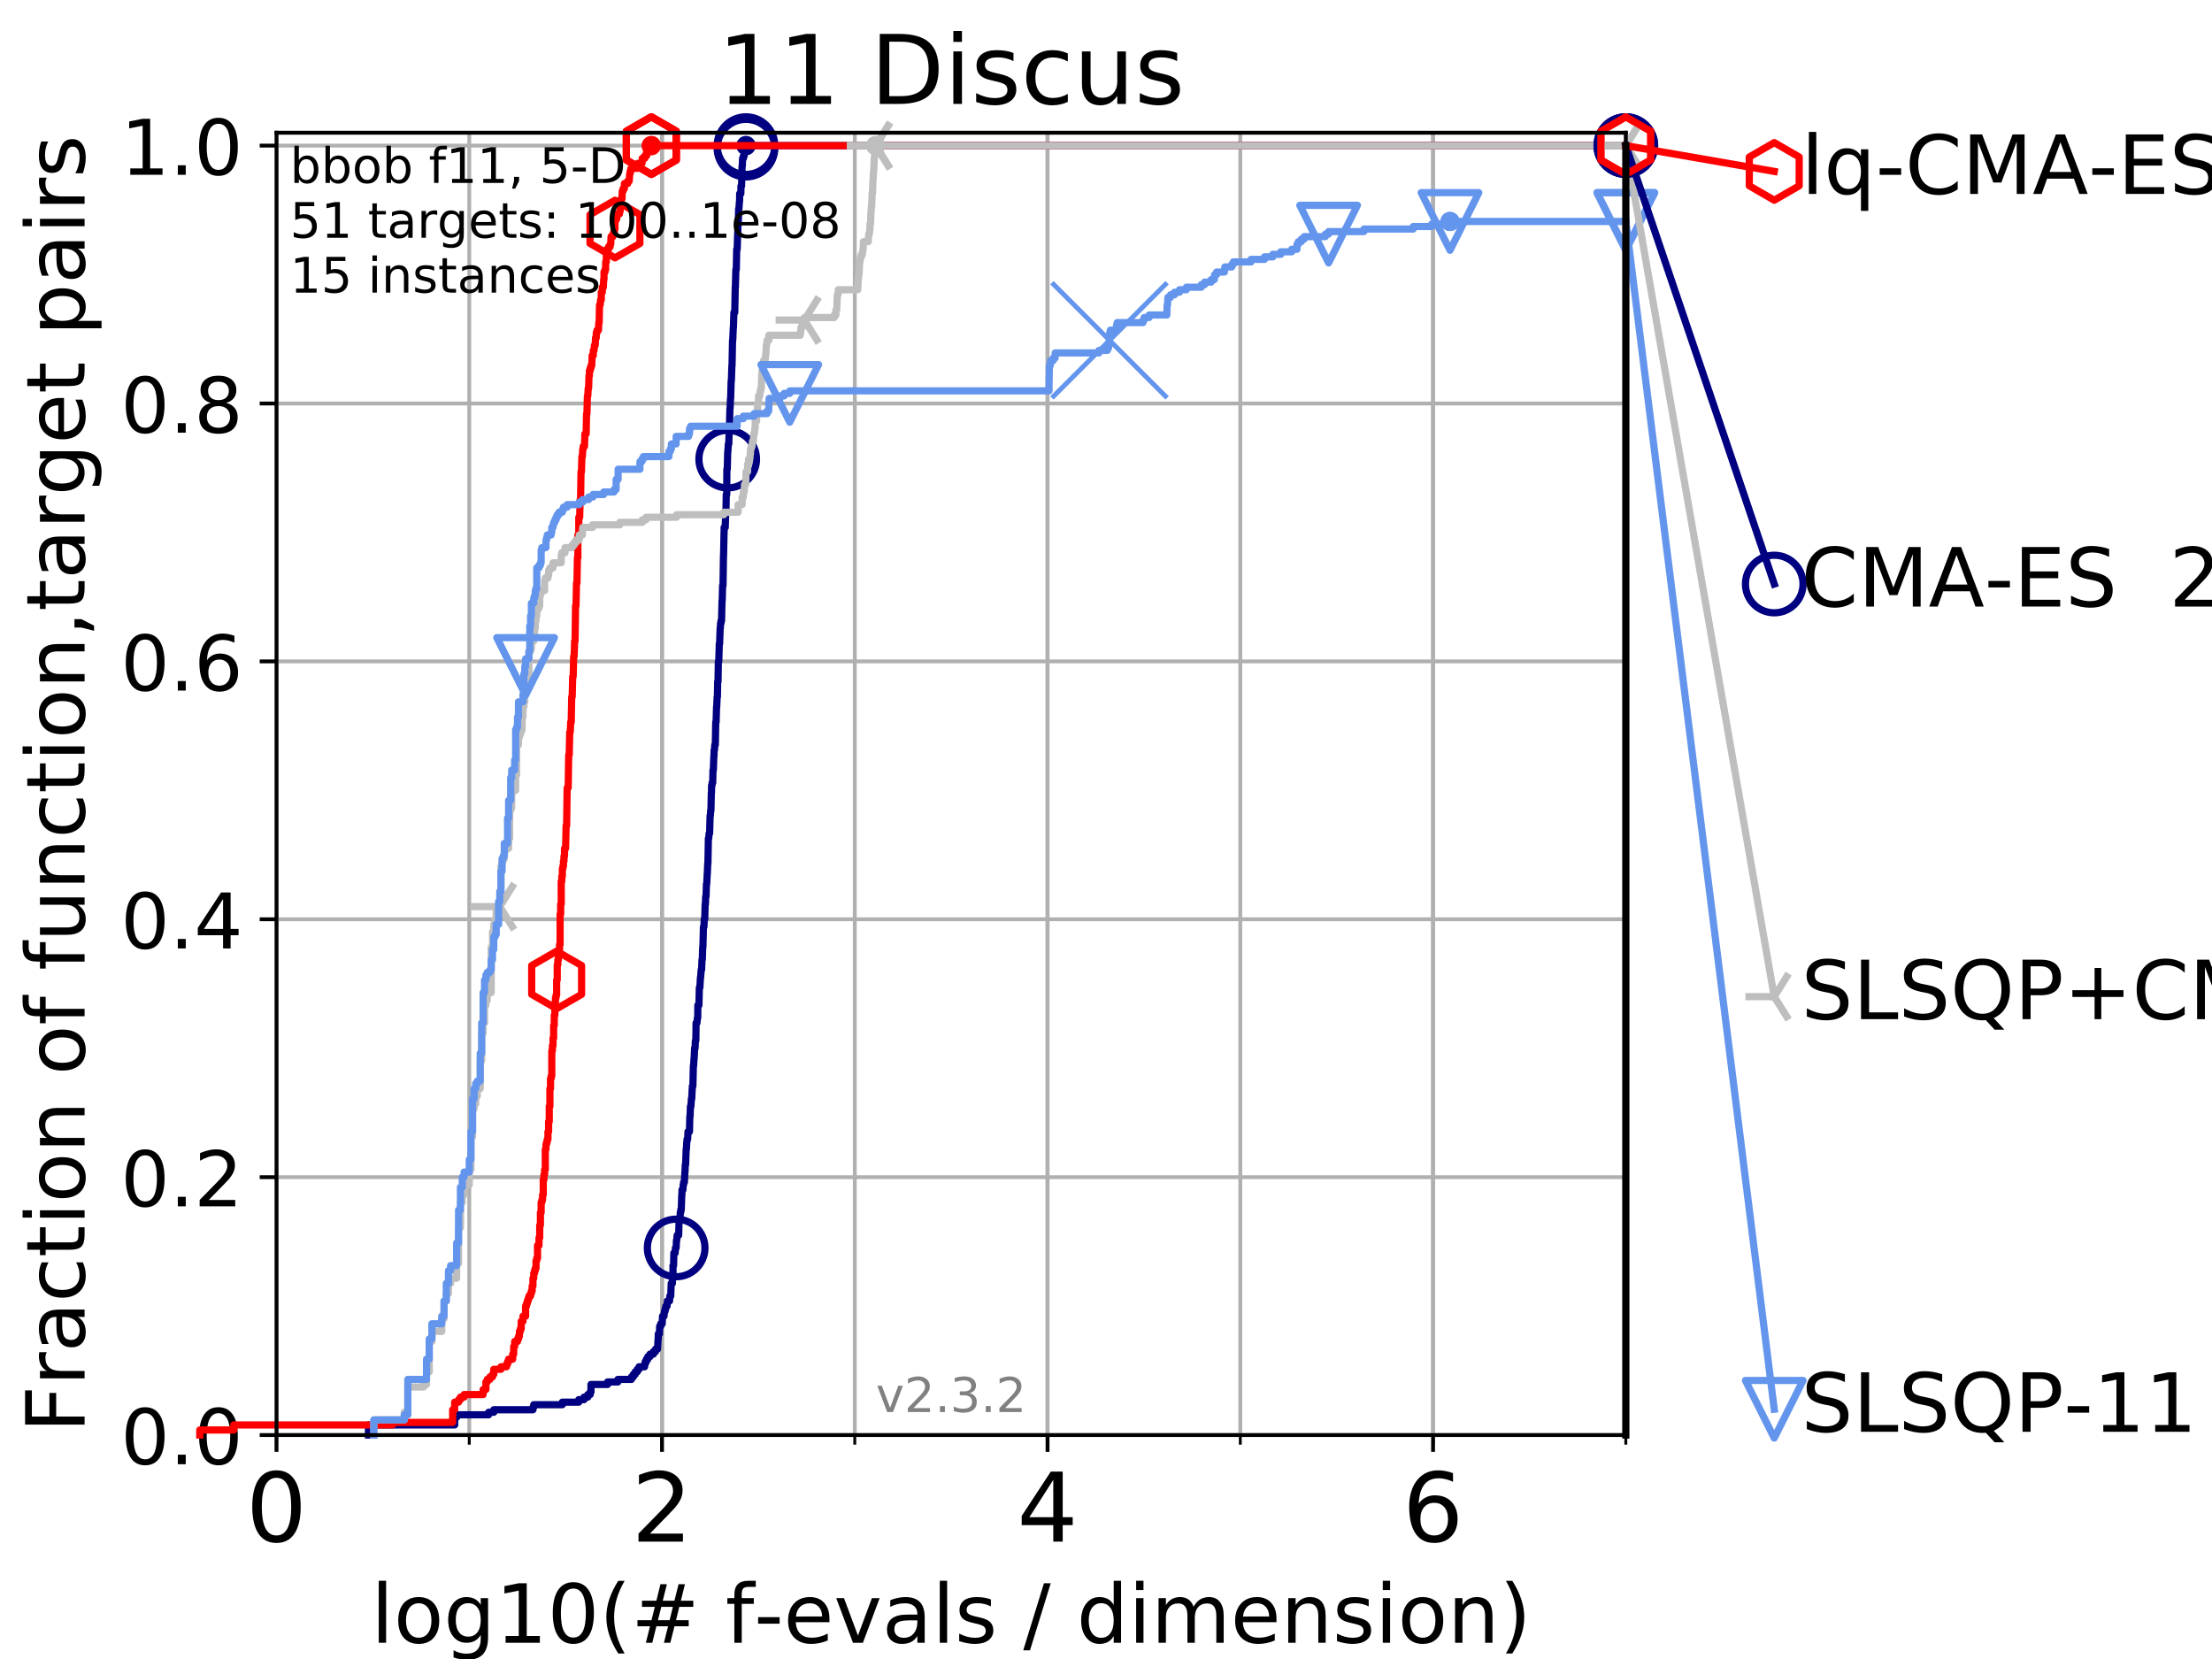 <?xml version="1.0" encoding="utf-8" standalone="no"?>
<!DOCTYPE svg PUBLIC "-//W3C//DTD SVG 1.1//EN"
  "http://www.w3.org/Graphics/SVG/1.1/DTD/svg11.dtd">
<!-- Created with matplotlib (https://matplotlib.org/) -->
<svg height="345.6pt" version="1.1" viewBox="0 0 460.8 345.6" width="460.8pt" xmlns="http://www.w3.org/2000/svg" xmlns:xlink="http://www.w3.org/1999/xlink">
 <defs>
  <style type="text/css">
*{stroke-linecap:butt;stroke-linejoin:round;}
  </style>
 </defs>
 <g id="figure_1">
  <g id="patch_1">
   <path d="M 0 345.6 
L 460.8 345.6 
L 460.8 0 
L 0 0 
z
" style="fill:#ffffff;"/>
  </g>
  <g id="axes_1">
   <g id="patch_2">
    <path d="M 57.6 298.944 
L 338.688 298.944 
L 338.688 27.648 
L 57.6 27.648 
z
" style="fill:#ffffff;"/>
   </g>
   <g id="matplotlib.axis_1">
    <g id="xtick_1">
     <g id="line2d_1">
      <path clip-path="url(#p1ed13c0951)" d="M 57.6 298.944 
L 57.6 27.648 
" style="fill:none;stroke:#b0b0b0;stroke-linecap:square;stroke-width:0.8;"/>
     </g>
     <g id="line2d_2">
      <defs>
       <path d="M 0 0 
L 0 3.5 
" id="m56ee531b89" style="stroke:#000000;stroke-width:0.8;"/>
      </defs>
      <g>
       <use style="stroke:#000000;stroke-width:0.8;" x="57.6" xlink:href="#m56ee531b89" y="298.944"/>
      </g>
     </g>
     <g id="text_1">
      <!-- 0 -->
      <defs>
       <path d="M 31.781 66.406 
Q 24.172 66.406 20.328 58.906 
Q 16.5 51.422 16.5 36.375 
Q 16.5 21.391 20.328 13.891 
Q 24.172 6.391 31.781 6.391 
Q 39.453 6.391 43.281 13.891 
Q 47.125 21.391 47.125 36.375 
Q 47.125 51.422 43.281 58.906 
Q 39.453 66.406 31.781 66.406 
z
M 31.781 74.219 
Q 44.047 74.219 50.516 64.516 
Q 56.984 54.828 56.984 36.375 
Q 56.984 17.969 50.516 8.266 
Q 44.047 -1.422 31.781 -1.422 
Q 19.531 -1.422 13.062 8.266 
Q 6.594 17.969 6.594 36.375 
Q 6.594 54.828 13.062 64.516 
Q 19.531 74.219 31.781 74.219 
z
" id="DejaVuSans-48"/>
      </defs>
      <g transform="translate(51.237 321.141)scale(0.2 -0.2)">
       <use xlink:href="#DejaVuSans-48"/>
      </g>
     </g>
    </g>
    <g id="xtick_2">
     <g id="line2d_3">
      <path clip-path="url(#p1ed13c0951)" d="M 137.911 298.944 
L 137.911 27.648 
" style="fill:none;stroke:#b0b0b0;stroke-linecap:square;stroke-width:0.8;"/>
     </g>
     <g id="line2d_4">
      <g>
       <use style="stroke:#000000;stroke-width:0.8;" x="137.911" xlink:href="#m56ee531b89" y="298.944"/>
      </g>
     </g>
     <g id="text_2">
      <!-- 2 -->
      <defs>
       <path d="M 19.188 8.297 
L 53.609 8.297 
L 53.609 0 
L 7.328 0 
L 7.328 8.297 
Q 12.938 14.109 22.625 23.891 
Q 32.328 33.688 34.812 36.531 
Q 39.547 41.844 41.422 45.531 
Q 43.312 49.219 43.312 52.781 
Q 43.312 58.594 39.234 62.25 
Q 35.156 65.922 28.609 65.922 
Q 23.969 65.922 18.812 64.312 
Q 13.672 62.703 7.812 59.422 
L 7.812 69.391 
Q 13.766 71.781 18.938 73 
Q 24.125 74.219 28.422 74.219 
Q 39.75 74.219 46.484 68.547 
Q 53.219 62.891 53.219 53.422 
Q 53.219 48.922 51.531 44.891 
Q 49.859 40.875 45.406 35.406 
Q 44.188 33.984 37.641 27.219 
Q 31.109 20.453 19.188 8.297 
z
" id="DejaVuSans-50"/>
      </defs>
      <g transform="translate(131.548 321.141)scale(0.2 -0.2)">
       <use xlink:href="#DejaVuSans-50"/>
      </g>
     </g>
    </g>
    <g id="xtick_3">
     <g id="line2d_5">
      <path clip-path="url(#p1ed13c0951)" d="M 218.222 298.944 
L 218.222 27.648 
" style="fill:none;stroke:#b0b0b0;stroke-linecap:square;stroke-width:0.8;"/>
     </g>
     <g id="line2d_6">
      <g>
       <use style="stroke:#000000;stroke-width:0.8;" x="218.222" xlink:href="#m56ee531b89" y="298.944"/>
      </g>
     </g>
     <g id="text_3">
      <!-- 4 -->
      <defs>
       <path d="M 37.797 64.312 
L 12.891 25.391 
L 37.797 25.391 
z
M 35.203 72.906 
L 47.609 72.906 
L 47.609 25.391 
L 58.016 25.391 
L 58.016 17.188 
L 47.609 17.188 
L 47.609 0 
L 37.797 0 
L 37.797 17.188 
L 4.891 17.188 
L 4.891 26.703 
z
" id="DejaVuSans-52"/>
      </defs>
      <g transform="translate(211.859 321.141)scale(0.2 -0.2)">
       <use xlink:href="#DejaVuSans-52"/>
      </g>
     </g>
    </g>
    <g id="xtick_4">
     <g id="line2d_7">
      <path clip-path="url(#p1ed13c0951)" d="M 298.533 298.944 
L 298.533 27.648 
" style="fill:none;stroke:#b0b0b0;stroke-linecap:square;stroke-width:0.8;"/>
     </g>
     <g id="line2d_8">
      <g>
       <use style="stroke:#000000;stroke-width:0.8;" x="298.533" xlink:href="#m56ee531b89" y="298.944"/>
      </g>
     </g>
     <g id="text_4">
      <!-- 6 -->
      <defs>
       <path d="M 33.016 40.375 
Q 26.375 40.375 22.484 35.828 
Q 18.609 31.297 18.609 23.391 
Q 18.609 15.531 22.484 10.953 
Q 26.375 6.391 33.016 6.391 
Q 39.656 6.391 43.531 10.953 
Q 47.406 15.531 47.406 23.391 
Q 47.406 31.297 43.531 35.828 
Q 39.656 40.375 33.016 40.375 
z
M 52.594 71.297 
L 52.594 62.312 
Q 48.875 64.062 45.094 64.984 
Q 41.312 65.922 37.594 65.922 
Q 27.828 65.922 22.672 59.328 
Q 17.531 52.734 16.797 39.406 
Q 19.672 43.656 24.016 45.922 
Q 28.375 48.188 33.594 48.188 
Q 44.578 48.188 50.953 41.516 
Q 57.328 34.859 57.328 23.391 
Q 57.328 12.156 50.688 5.359 
Q 44.047 -1.422 33.016 -1.422 
Q 20.359 -1.422 13.672 8.266 
Q 6.984 17.969 6.984 36.375 
Q 6.984 53.656 15.188 63.938 
Q 23.391 74.219 37.203 74.219 
Q 40.922 74.219 44.703 73.484 
Q 48.484 72.75 52.594 71.297 
z
" id="DejaVuSans-54"/>
      </defs>
      <g transform="translate(292.17 321.141)scale(0.2 -0.2)">
       <use xlink:href="#DejaVuSans-54"/>
      </g>
     </g>
    </g>
    <g id="xtick_5">
     <g id="line2d_9">
      <path clip-path="url(#p1ed13c0951)" d="M 57.6 298.944 
L 57.6 27.648 
" style="fill:none;stroke:#b0b0b0;stroke-linecap:square;stroke-width:0.8;"/>
     </g>
     <g id="line2d_10">
      <defs>
       <path d="M 0 0 
L 0 2 
" id="mce4c3057a9" style="stroke:#000000;stroke-width:0.6;"/>
      </defs>
      <g>
       <use style="stroke:#000000;stroke-width:0.6;" x="57.6" xlink:href="#mce4c3057a9" y="298.944"/>
      </g>
     </g>
    </g>
    <g id="xtick_6">
     <g id="line2d_11">
      <path clip-path="url(#p1ed13c0951)" d="M 97.755 298.944 
L 97.755 27.648 
" style="fill:none;stroke:#b0b0b0;stroke-linecap:square;stroke-width:0.8;"/>
     </g>
     <g id="line2d_12">
      <g>
       <use style="stroke:#000000;stroke-width:0.6;" x="97.755" xlink:href="#mce4c3057a9" y="298.944"/>
      </g>
     </g>
    </g>
    <g id="xtick_7">
     <g id="line2d_13">
      <path clip-path="url(#p1ed13c0951)" d="M 137.911 298.944 
L 137.911 27.648 
" style="fill:none;stroke:#b0b0b0;stroke-linecap:square;stroke-width:0.8;"/>
     </g>
     <g id="line2d_14">
      <g>
       <use style="stroke:#000000;stroke-width:0.6;" x="137.911" xlink:href="#mce4c3057a9" y="298.944"/>
      </g>
     </g>
    </g>
    <g id="xtick_8">
     <g id="line2d_15">
      <path clip-path="url(#p1ed13c0951)" d="M 178.066 298.944 
L 178.066 27.648 
" style="fill:none;stroke:#b0b0b0;stroke-linecap:square;stroke-width:0.8;"/>
     </g>
     <g id="line2d_16">
      <g>
       <use style="stroke:#000000;stroke-width:0.6;" x="178.066" xlink:href="#mce4c3057a9" y="298.944"/>
      </g>
     </g>
    </g>
    <g id="xtick_9">
     <g id="line2d_17">
      <path clip-path="url(#p1ed13c0951)" d="M 218.222 298.944 
L 218.222 27.648 
" style="fill:none;stroke:#b0b0b0;stroke-linecap:square;stroke-width:0.8;"/>
     </g>
     <g id="line2d_18">
      <g>
       <use style="stroke:#000000;stroke-width:0.6;" x="218.222" xlink:href="#mce4c3057a9" y="298.944"/>
      </g>
     </g>
    </g>
    <g id="xtick_10">
     <g id="line2d_19">
      <path clip-path="url(#p1ed13c0951)" d="M 258.377 298.944 
L 258.377 27.648 
" style="fill:none;stroke:#b0b0b0;stroke-linecap:square;stroke-width:0.8;"/>
     </g>
     <g id="line2d_20">
      <g>
       <use style="stroke:#000000;stroke-width:0.6;" x="258.377" xlink:href="#mce4c3057a9" y="298.944"/>
      </g>
     </g>
    </g>
    <g id="xtick_11">
     <g id="line2d_21">
      <path clip-path="url(#p1ed13c0951)" d="M 298.533 298.944 
L 298.533 27.648 
" style="fill:none;stroke:#b0b0b0;stroke-linecap:square;stroke-width:0.8;"/>
     </g>
     <g id="line2d_22">
      <g>
       <use style="stroke:#000000;stroke-width:0.6;" x="298.533" xlink:href="#mce4c3057a9" y="298.944"/>
      </g>
     </g>
    </g>
    <g id="xtick_12">
     <g id="line2d_23">
      <path clip-path="url(#p1ed13c0951)" d="M 338.688 298.944 
L 338.688 27.648 
" style="fill:none;stroke:#b0b0b0;stroke-linecap:square;stroke-width:0.8;"/>
     </g>
     <g id="line2d_24">
      <g>
       <use style="stroke:#000000;stroke-width:0.6;" x="338.688" xlink:href="#mce4c3057a9" y="298.944"/>
      </g>
     </g>
    </g>
    <g id="text_5">
     <!-- log10(# f-evals / dimension) -->
     <defs>
      <path d="M 9.422 75.984 
L 18.406 75.984 
L 18.406 0 
L 9.422 0 
z
" id="DejaVuSans-108"/>
      <path d="M 30.609 48.391 
Q 23.391 48.391 19.188 42.75 
Q 14.984 37.109 14.984 27.297 
Q 14.984 17.484 19.156 11.844 
Q 23.344 6.203 30.609 6.203 
Q 37.797 6.203 41.984 11.859 
Q 46.188 17.531 46.188 27.297 
Q 46.188 37.016 41.984 42.703 
Q 37.797 48.391 30.609 48.391 
z
M 30.609 56 
Q 42.328 56 49.016 48.375 
Q 55.719 40.766 55.719 27.297 
Q 55.719 13.875 49.016 6.219 
Q 42.328 -1.422 30.609 -1.422 
Q 18.844 -1.422 12.172 6.219 
Q 5.516 13.875 5.516 27.297 
Q 5.516 40.766 12.172 48.375 
Q 18.844 56 30.609 56 
z
" id="DejaVuSans-111"/>
      <path d="M 45.406 27.984 
Q 45.406 37.75 41.375 43.109 
Q 37.359 48.484 30.078 48.484 
Q 22.859 48.484 18.828 43.109 
Q 14.797 37.75 14.797 27.984 
Q 14.797 18.266 18.828 12.891 
Q 22.859 7.516 30.078 7.516 
Q 37.359 7.516 41.375 12.891 
Q 45.406 18.266 45.406 27.984 
z
M 54.391 6.781 
Q 54.391 -7.172 48.188 -13.984 
Q 42 -20.797 29.203 -20.797 
Q 24.469 -20.797 20.266 -20.094 
Q 16.062 -19.391 12.109 -17.922 
L 12.109 -9.188 
Q 16.062 -11.328 19.922 -12.344 
Q 23.781 -13.375 27.781 -13.375 
Q 36.625 -13.375 41.016 -8.766 
Q 45.406 -4.156 45.406 5.172 
L 45.406 9.625 
Q 42.625 4.781 38.281 2.391 
Q 33.938 0 27.875 0 
Q 17.828 0 11.672 7.656 
Q 5.516 15.328 5.516 27.984 
Q 5.516 40.672 11.672 48.328 
Q 17.828 56 27.875 56 
Q 33.938 56 38.281 53.609 
Q 42.625 51.219 45.406 46.391 
L 45.406 54.688 
L 54.391 54.688 
z
" id="DejaVuSans-103"/>
      <path d="M 12.406 8.297 
L 28.516 8.297 
L 28.516 63.922 
L 10.984 60.406 
L 10.984 69.391 
L 28.422 72.906 
L 38.281 72.906 
L 38.281 8.297 
L 54.391 8.297 
L 54.391 0 
L 12.406 0 
z
" id="DejaVuSans-49"/>
      <path d="M 31 75.875 
Q 24.469 64.656 21.281 53.656 
Q 18.109 42.672 18.109 31.391 
Q 18.109 20.125 21.312 9.062 
Q 24.516 -2 31 -13.188 
L 23.188 -13.188 
Q 15.875 -1.703 12.234 9.375 
Q 8.594 20.453 8.594 31.391 
Q 8.594 42.281 12.203 53.312 
Q 15.828 64.359 23.188 75.875 
z
" id="DejaVuSans-40"/>
      <path d="M 51.125 44 
L 36.922 44 
L 32.812 27.688 
L 47.125 27.688 
z
M 43.797 71.781 
L 38.719 51.516 
L 52.984 51.516 
L 58.109 71.781 
L 65.922 71.781 
L 60.891 51.516 
L 76.125 51.516 
L 76.125 44 
L 58.984 44 
L 54.984 27.688 
L 70.516 27.688 
L 70.516 20.219 
L 53.078 20.219 
L 48 0 
L 40.188 0 
L 45.219 20.219 
L 30.906 20.219 
L 25.875 0 
L 18.016 0 
L 23.094 20.219 
L 7.719 20.219 
L 7.719 27.688 
L 24.906 27.688 
L 29 44 
L 13.281 44 
L 13.281 51.516 
L 30.906 51.516 
L 35.891 71.781 
z
" id="DejaVuSans-35"/>
      <path id="DejaVuSans-32"/>
      <path d="M 37.109 75.984 
L 37.109 68.5 
L 28.516 68.5 
Q 23.688 68.5 21.797 66.547 
Q 19.922 64.594 19.922 59.516 
L 19.922 54.688 
L 34.719 54.688 
L 34.719 47.703 
L 19.922 47.703 
L 19.922 0 
L 10.891 0 
L 10.891 47.703 
L 2.297 47.703 
L 2.297 54.688 
L 10.891 54.688 
L 10.891 58.5 
Q 10.891 67.625 15.141 71.797 
Q 19.391 75.984 28.609 75.984 
z
" id="DejaVuSans-102"/>
      <path d="M 4.891 31.391 
L 31.203 31.391 
L 31.203 23.391 
L 4.891 23.391 
z
" id="DejaVuSans-45"/>
      <path d="M 56.203 29.594 
L 56.203 25.203 
L 14.891 25.203 
Q 15.484 15.922 20.484 11.062 
Q 25.484 6.203 34.422 6.203 
Q 39.594 6.203 44.453 7.469 
Q 49.312 8.734 54.109 11.281 
L 54.109 2.781 
Q 49.266 0.734 44.188 -0.344 
Q 39.109 -1.422 33.891 -1.422 
Q 20.797 -1.422 13.156 6.188 
Q 5.516 13.812 5.516 26.812 
Q 5.516 40.234 12.766 48.109 
Q 20.016 56 32.328 56 
Q 43.359 56 49.781 48.891 
Q 56.203 41.797 56.203 29.594 
z
M 47.219 32.234 
Q 47.125 39.594 43.094 43.984 
Q 39.062 48.391 32.422 48.391 
Q 24.906 48.391 20.391 44.141 
Q 15.875 39.891 15.188 32.172 
z
" id="DejaVuSans-101"/>
      <path d="M 2.984 54.688 
L 12.5 54.688 
L 29.594 8.797 
L 46.688 54.688 
L 56.203 54.688 
L 35.688 0 
L 23.484 0 
z
" id="DejaVuSans-118"/>
      <path d="M 34.281 27.484 
Q 23.391 27.484 19.188 25 
Q 14.984 22.516 14.984 16.5 
Q 14.984 11.719 18.141 8.906 
Q 21.297 6.109 26.703 6.109 
Q 34.188 6.109 38.703 11.406 
Q 43.219 16.703 43.219 25.484 
L 43.219 27.484 
z
M 52.203 31.203 
L 52.203 0 
L 43.219 0 
L 43.219 8.297 
Q 40.141 3.328 35.547 0.953 
Q 30.953 -1.422 24.312 -1.422 
Q 15.922 -1.422 10.953 3.297 
Q 6 8.016 6 15.922 
Q 6 25.141 12.172 29.828 
Q 18.359 34.516 30.609 34.516 
L 43.219 34.516 
L 43.219 35.406 
Q 43.219 41.609 39.141 45 
Q 35.062 48.391 27.688 48.391 
Q 23 48.391 18.547 47.266 
Q 14.109 46.141 10.016 43.891 
L 10.016 52.203 
Q 14.938 54.109 19.578 55.047 
Q 24.219 56 28.609 56 
Q 40.484 56 46.344 49.844 
Q 52.203 43.703 52.203 31.203 
z
" id="DejaVuSans-97"/>
      <path d="M 44.281 53.078 
L 44.281 44.578 
Q 40.484 46.531 36.375 47.5 
Q 32.281 48.484 27.875 48.484 
Q 21.188 48.484 17.844 46.438 
Q 14.5 44.391 14.5 40.281 
Q 14.5 37.156 16.891 35.375 
Q 19.281 33.594 26.516 31.984 
L 29.594 31.297 
Q 39.156 29.25 43.188 25.516 
Q 47.219 21.781 47.219 15.094 
Q 47.219 7.469 41.188 3.016 
Q 35.156 -1.422 24.609 -1.422 
Q 20.219 -1.422 15.453 -0.562 
Q 10.688 0.297 5.422 2 
L 5.422 11.281 
Q 10.406 8.688 15.234 7.391 
Q 20.062 6.109 24.812 6.109 
Q 31.156 6.109 34.562 8.281 
Q 37.984 10.453 37.984 14.406 
Q 37.984 18.062 35.516 20.016 
Q 33.062 21.969 24.703 23.781 
L 21.578 24.516 
Q 13.234 26.266 9.516 29.906 
Q 5.812 33.547 5.812 39.891 
Q 5.812 47.609 11.281 51.797 
Q 16.75 56 26.812 56 
Q 31.781 56 36.172 55.266 
Q 40.578 54.547 44.281 53.078 
z
" id="DejaVuSans-115"/>
      <path d="M 25.391 72.906 
L 33.688 72.906 
L 8.297 -9.281 
L 0 -9.281 
z
" id="DejaVuSans-47"/>
      <path d="M 45.406 46.391 
L 45.406 75.984 
L 54.391 75.984 
L 54.391 0 
L 45.406 0 
L 45.406 8.203 
Q 42.578 3.328 38.25 0.953 
Q 33.938 -1.422 27.875 -1.422 
Q 17.969 -1.422 11.734 6.484 
Q 5.516 14.406 5.516 27.297 
Q 5.516 40.188 11.734 48.094 
Q 17.969 56 27.875 56 
Q 33.938 56 38.25 53.625 
Q 42.578 51.266 45.406 46.391 
z
M 14.797 27.297 
Q 14.797 17.391 18.875 11.75 
Q 22.953 6.109 30.078 6.109 
Q 37.203 6.109 41.297 11.75 
Q 45.406 17.391 45.406 27.297 
Q 45.406 37.203 41.297 42.844 
Q 37.203 48.484 30.078 48.484 
Q 22.953 48.484 18.875 42.844 
Q 14.797 37.203 14.797 27.297 
z
" id="DejaVuSans-100"/>
      <path d="M 9.422 54.688 
L 18.406 54.688 
L 18.406 0 
L 9.422 0 
z
M 9.422 75.984 
L 18.406 75.984 
L 18.406 64.594 
L 9.422 64.594 
z
" id="DejaVuSans-105"/>
      <path d="M 52 44.188 
Q 55.375 50.25 60.062 53.125 
Q 64.75 56 71.094 56 
Q 79.641 56 84.281 50.016 
Q 88.922 44.047 88.922 33.016 
L 88.922 0 
L 79.891 0 
L 79.891 32.719 
Q 79.891 40.578 77.094 44.375 
Q 74.312 48.188 68.609 48.188 
Q 61.625 48.188 57.562 43.547 
Q 53.516 38.922 53.516 30.906 
L 53.516 0 
L 44.484 0 
L 44.484 32.719 
Q 44.484 40.625 41.703 44.406 
Q 38.922 48.188 33.109 48.188 
Q 26.219 48.188 22.156 43.531 
Q 18.109 38.875 18.109 30.906 
L 18.109 0 
L 9.078 0 
L 9.078 54.688 
L 18.109 54.688 
L 18.109 46.188 
Q 21.188 51.219 25.484 53.609 
Q 29.781 56 35.688 56 
Q 41.656 56 45.828 52.969 
Q 50 49.953 52 44.188 
z
" id="DejaVuSans-109"/>
      <path d="M 54.891 33.016 
L 54.891 0 
L 45.906 0 
L 45.906 32.719 
Q 45.906 40.484 42.875 44.328 
Q 39.844 48.188 33.797 48.188 
Q 26.516 48.188 22.312 43.547 
Q 18.109 38.922 18.109 30.906 
L 18.109 0 
L 9.078 0 
L 9.078 54.688 
L 18.109 54.688 
L 18.109 46.188 
Q 21.344 51.125 25.703 53.562 
Q 30.078 56 35.797 56 
Q 45.219 56 50.047 50.172 
Q 54.891 44.344 54.891 33.016 
z
" id="DejaVuSans-110"/>
      <path d="M 8.016 75.875 
L 15.828 75.875 
Q 23.141 64.359 26.781 53.312 
Q 30.422 42.281 30.422 31.391 
Q 30.422 20.453 26.781 9.375 
Q 23.141 -1.703 15.828 -13.188 
L 8.016 -13.188 
Q 14.5 -2 17.703 9.062 
Q 20.906 20.125 20.906 31.391 
Q 20.906 42.672 17.703 53.656 
Q 14.5 64.656 8.016 75.875 
z
" id="DejaVuSans-41"/>
     </defs>
     <g transform="translate(77.303 342.218)scale(0.17 -0.17)">
      <use xlink:href="#DejaVuSans-108"/>
      <use x="27.783" xlink:href="#DejaVuSans-111"/>
      <use x="88.965" xlink:href="#DejaVuSans-103"/>
      <use x="152.441" xlink:href="#DejaVuSans-49"/>
      <use x="216.064" xlink:href="#DejaVuSans-48"/>
      <use x="279.688" xlink:href="#DejaVuSans-40"/>
      <use x="318.701" xlink:href="#DejaVuSans-35"/>
      <use x="402.49" xlink:href="#DejaVuSans-32"/>
      <use x="434.277" xlink:href="#DejaVuSans-102"/>
      <use x="469.404" xlink:href="#DejaVuSans-45"/>
      <use x="505.488" xlink:href="#DejaVuSans-101"/>
      <use x="567.012" xlink:href="#DejaVuSans-118"/>
      <use x="626.191" xlink:href="#DejaVuSans-97"/>
      <use x="687.471" xlink:href="#DejaVuSans-108"/>
      <use x="715.254" xlink:href="#DejaVuSans-115"/>
      <use x="767.354" xlink:href="#DejaVuSans-32"/>
      <use x="799.141" xlink:href="#DejaVuSans-47"/>
      <use x="832.832" xlink:href="#DejaVuSans-32"/>
      <use x="864.619" xlink:href="#DejaVuSans-100"/>
      <use x="928.096" xlink:href="#DejaVuSans-105"/>
      <use x="955.879" xlink:href="#DejaVuSans-109"/>
      <use x="1053.291" xlink:href="#DejaVuSans-101"/>
      <use x="1114.814" xlink:href="#DejaVuSans-110"/>
      <use x="1178.193" xlink:href="#DejaVuSans-115"/>
      <use x="1230.293" xlink:href="#DejaVuSans-105"/>
      <use x="1258.076" xlink:href="#DejaVuSans-111"/>
      <use x="1319.258" xlink:href="#DejaVuSans-110"/>
      <use x="1382.637" xlink:href="#DejaVuSans-41"/>
     </g>
    </g>
   </g>
   <g id="matplotlib.axis_2">
    <g id="ytick_1">
     <g id="line2d_25">
      <path clip-path="url(#p1ed13c0951)" d="M 57.6 298.944 
L 338.688 298.944 
" style="fill:none;stroke:#b0b0b0;stroke-linecap:square;stroke-width:0.8;"/>
     </g>
     <g id="line2d_26">
      <defs>
       <path d="M 0 0 
L -3.5 0 
" id="mb982a54822" style="stroke:#000000;stroke-width:0.8;"/>
      </defs>
      <g>
       <use style="stroke:#000000;stroke-width:0.8;" x="57.6" xlink:href="#mb982a54822" y="298.944"/>
      </g>
     </g>
     <g id="text_6">
      <!-- 0.0 -->
      <defs>
       <path d="M 10.688 12.406 
L 21 12.406 
L 21 0 
L 10.688 0 
z
" id="DejaVuSans-46"/>
      </defs>
      <g transform="translate(25.155 305.023)scale(0.16 -0.16)">
       <use xlink:href="#DejaVuSans-48"/>
       <use x="63.623" xlink:href="#DejaVuSans-46"/>
       <use x="95.41" xlink:href="#DejaVuSans-48"/>
      </g>
     </g>
    </g>
    <g id="ytick_2">
     <g id="line2d_27">
      <path clip-path="url(#p1ed13c0951)" d="M 57.6 245.222 
L 338.688 245.222 
" style="fill:none;stroke:#b0b0b0;stroke-linecap:square;stroke-width:0.8;"/>
     </g>
     <g id="line2d_28">
      <g>
       <use style="stroke:#000000;stroke-width:0.8;" x="57.6" xlink:href="#mb982a54822" y="245.222"/>
      </g>
     </g>
     <g id="text_7">
      <!-- 0.2 -->
      <g transform="translate(25.155 251.301)scale(0.16 -0.16)">
       <use xlink:href="#DejaVuSans-48"/>
       <use x="63.623" xlink:href="#DejaVuSans-46"/>
       <use x="95.41" xlink:href="#DejaVuSans-50"/>
      </g>
     </g>
    </g>
    <g id="ytick_3">
     <g id="line2d_29">
      <path clip-path="url(#p1ed13c0951)" d="M 57.6 191.5 
L 338.688 191.5 
" style="fill:none;stroke:#b0b0b0;stroke-linecap:square;stroke-width:0.8;"/>
     </g>
     <g id="line2d_30">
      <g>
       <use style="stroke:#000000;stroke-width:0.8;" x="57.6" xlink:href="#mb982a54822" y="191.5"/>
      </g>
     </g>
     <g id="text_8">
      <!-- 0.4 -->
      <g transform="translate(25.155 197.579)scale(0.16 -0.16)">
       <use xlink:href="#DejaVuSans-48"/>
       <use x="63.623" xlink:href="#DejaVuSans-46"/>
       <use x="95.41" xlink:href="#DejaVuSans-52"/>
      </g>
     </g>
    </g>
    <g id="ytick_4">
     <g id="line2d_31">
      <path clip-path="url(#p1ed13c0951)" d="M 57.6 137.778 
L 338.688 137.778 
" style="fill:none;stroke:#b0b0b0;stroke-linecap:square;stroke-width:0.8;"/>
     </g>
     <g id="line2d_32">
      <g>
       <use style="stroke:#000000;stroke-width:0.8;" x="57.6" xlink:href="#mb982a54822" y="137.778"/>
      </g>
     </g>
     <g id="text_9">
      <!-- 0.6 -->
      <g transform="translate(25.155 143.857)scale(0.16 -0.16)">
       <use xlink:href="#DejaVuSans-48"/>
       <use x="63.623" xlink:href="#DejaVuSans-46"/>
       <use x="95.41" xlink:href="#DejaVuSans-54"/>
      </g>
     </g>
    </g>
    <g id="ytick_5">
     <g id="line2d_33">
      <path clip-path="url(#p1ed13c0951)" d="M 57.6 84.056 
L 338.688 84.056 
" style="fill:none;stroke:#b0b0b0;stroke-linecap:square;stroke-width:0.8;"/>
     </g>
     <g id="line2d_34">
      <g>
       <use style="stroke:#000000;stroke-width:0.8;" x="57.6" xlink:href="#mb982a54822" y="84.056"/>
      </g>
     </g>
     <g id="text_10">
      <!-- 0.8 -->
      <defs>
       <path d="M 31.781 34.625 
Q 24.75 34.625 20.719 30.859 
Q 16.703 27.094 16.703 20.516 
Q 16.703 13.922 20.719 10.156 
Q 24.75 6.391 31.781 6.391 
Q 38.812 6.391 42.859 10.172 
Q 46.922 13.969 46.922 20.516 
Q 46.922 27.094 42.891 30.859 
Q 38.875 34.625 31.781 34.625 
z
M 21.922 38.812 
Q 15.578 40.375 12.031 44.719 
Q 8.5 49.078 8.5 55.328 
Q 8.5 64.062 14.719 69.141 
Q 20.953 74.219 31.781 74.219 
Q 42.672 74.219 48.875 69.141 
Q 55.078 64.062 55.078 55.328 
Q 55.078 49.078 51.531 44.719 
Q 48 40.375 41.703 38.812 
Q 48.828 37.156 52.797 32.312 
Q 56.781 27.484 56.781 20.516 
Q 56.781 9.906 50.312 4.234 
Q 43.844 -1.422 31.781 -1.422 
Q 19.734 -1.422 13.25 4.234 
Q 6.781 9.906 6.781 20.516 
Q 6.781 27.484 10.781 32.312 
Q 14.797 37.156 21.922 38.812 
z
M 18.312 54.391 
Q 18.312 48.734 21.844 45.562 
Q 25.391 42.391 31.781 42.391 
Q 38.141 42.391 41.719 45.562 
Q 45.312 48.734 45.312 54.391 
Q 45.312 60.062 41.719 63.234 
Q 38.141 66.406 31.781 66.406 
Q 25.391 66.406 21.844 63.234 
Q 18.312 60.062 18.312 54.391 
z
" id="DejaVuSans-56"/>
      </defs>
      <g transform="translate(25.155 90.135)scale(0.16 -0.16)">
       <use xlink:href="#DejaVuSans-48"/>
       <use x="63.623" xlink:href="#DejaVuSans-46"/>
       <use x="95.41" xlink:href="#DejaVuSans-56"/>
      </g>
     </g>
    </g>
    <g id="ytick_6">
     <g id="line2d_35">
      <path clip-path="url(#p1ed13c0951)" d="M 57.6 30.334 
L 338.688 30.334 
" style="fill:none;stroke:#b0b0b0;stroke-linecap:square;stroke-width:0.8;"/>
     </g>
     <g id="line2d_36">
      <g>
       <use style="stroke:#000000;stroke-width:0.8;" x="57.6" xlink:href="#mb982a54822" y="30.334"/>
      </g>
     </g>
     <g id="text_11">
      <!-- 1.0 -->
      <g transform="translate(25.155 36.413)scale(0.16 -0.16)">
       <use xlink:href="#DejaVuSans-49"/>
       <use x="63.623" xlink:href="#DejaVuSans-46"/>
       <use x="95.41" xlink:href="#DejaVuSans-48"/>
      </g>
     </g>
    </g>
    <g id="text_12">
     <!-- Fraction of function,target pairs -->
     <defs>
      <path d="M 9.812 72.906 
L 51.703 72.906 
L 51.703 64.594 
L 19.672 64.594 
L 19.672 43.109 
L 48.578 43.109 
L 48.578 34.812 
L 19.672 34.812 
L 19.672 0 
L 9.812 0 
z
" id="DejaVuSans-70"/>
      <path d="M 41.109 46.297 
Q 39.594 47.172 37.812 47.578 
Q 36.031 48 33.891 48 
Q 26.266 48 22.188 43.047 
Q 18.109 38.094 18.109 28.812 
L 18.109 0 
L 9.078 0 
L 9.078 54.688 
L 18.109 54.688 
L 18.109 46.188 
Q 20.953 51.172 25.484 53.578 
Q 30.031 56 36.531 56 
Q 37.453 56 38.578 55.875 
Q 39.703 55.766 41.062 55.516 
z
" id="DejaVuSans-114"/>
      <path d="M 48.781 52.594 
L 48.781 44.188 
Q 44.969 46.297 41.141 47.344 
Q 37.312 48.391 33.406 48.391 
Q 24.656 48.391 19.812 42.844 
Q 14.984 37.312 14.984 27.297 
Q 14.984 17.281 19.812 11.734 
Q 24.656 6.203 33.406 6.203 
Q 37.312 6.203 41.141 7.25 
Q 44.969 8.297 48.781 10.406 
L 48.781 2.094 
Q 45.016 0.344 40.984 -0.531 
Q 36.969 -1.422 32.422 -1.422 
Q 20.062 -1.422 12.781 6.344 
Q 5.516 14.109 5.516 27.297 
Q 5.516 40.672 12.859 48.328 
Q 20.219 56 33.016 56 
Q 37.156 56 41.109 55.141 
Q 45.062 54.297 48.781 52.594 
z
" id="DejaVuSans-99"/>
      <path d="M 18.312 70.219 
L 18.312 54.688 
L 36.812 54.688 
L 36.812 47.703 
L 18.312 47.703 
L 18.312 18.016 
Q 18.312 11.328 20.141 9.422 
Q 21.969 7.516 27.594 7.516 
L 36.812 7.516 
L 36.812 0 
L 27.594 0 
Q 17.188 0 13.234 3.875 
Q 9.281 7.766 9.281 18.016 
L 9.281 47.703 
L 2.688 47.703 
L 2.688 54.688 
L 9.281 54.688 
L 9.281 70.219 
z
" id="DejaVuSans-116"/>
      <path d="M 8.5 21.578 
L 8.5 54.688 
L 17.484 54.688 
L 17.484 21.922 
Q 17.484 14.156 20.5 10.266 
Q 23.531 6.391 29.594 6.391 
Q 36.859 6.391 41.078 11.031 
Q 45.312 15.672 45.312 23.688 
L 45.312 54.688 
L 54.297 54.688 
L 54.297 0 
L 45.312 0 
L 45.312 8.406 
Q 42.047 3.422 37.719 1 
Q 33.406 -1.422 27.688 -1.422 
Q 18.266 -1.422 13.375 4.438 
Q 8.5 10.297 8.5 21.578 
z
M 31.109 56 
z
" id="DejaVuSans-117"/>
      <path d="M 11.719 12.406 
L 22.016 12.406 
L 22.016 4 
L 14.016 -11.625 
L 7.719 -11.625 
L 11.719 4 
z
" id="DejaVuSans-44"/>
      <path d="M 18.109 8.203 
L 18.109 -20.797 
L 9.078 -20.797 
L 9.078 54.688 
L 18.109 54.688 
L 18.109 46.391 
Q 20.953 51.266 25.266 53.625 
Q 29.594 56 35.594 56 
Q 45.562 56 51.781 48.094 
Q 58.016 40.188 58.016 27.297 
Q 58.016 14.406 51.781 6.484 
Q 45.562 -1.422 35.594 -1.422 
Q 29.594 -1.422 25.266 0.953 
Q 20.953 3.328 18.109 8.203 
z
M 48.688 27.297 
Q 48.688 37.203 44.609 42.844 
Q 40.531 48.484 33.406 48.484 
Q 26.266 48.484 22.188 42.844 
Q 18.109 37.203 18.109 27.297 
Q 18.109 17.391 22.188 11.75 
Q 26.266 6.109 33.406 6.109 
Q 40.531 6.109 44.609 11.75 
Q 48.688 17.391 48.688 27.297 
z
" id="DejaVuSans-112"/>
     </defs>
     <g transform="translate(17.62 298.435)rotate(-90)scale(0.17 -0.17)">
      <use xlink:href="#DejaVuSans-70"/>
      <use x="57.41" xlink:href="#DejaVuSans-114"/>
      <use x="98.523" xlink:href="#DejaVuSans-97"/>
      <use x="159.803" xlink:href="#DejaVuSans-99"/>
      <use x="214.783" xlink:href="#DejaVuSans-116"/>
      <use x="253.992" xlink:href="#DejaVuSans-105"/>
      <use x="281.775" xlink:href="#DejaVuSans-111"/>
      <use x="342.957" xlink:href="#DejaVuSans-110"/>
      <use x="406.336" xlink:href="#DejaVuSans-32"/>
      <use x="438.123" xlink:href="#DejaVuSans-111"/>
      <use x="499.305" xlink:href="#DejaVuSans-102"/>
      <use x="534.51" xlink:href="#DejaVuSans-32"/>
      <use x="566.297" xlink:href="#DejaVuSans-102"/>
      <use x="601.502" xlink:href="#DejaVuSans-117"/>
      <use x="664.881" xlink:href="#DejaVuSans-110"/>
      <use x="728.26" xlink:href="#DejaVuSans-99"/>
      <use x="783.24" xlink:href="#DejaVuSans-116"/>
      <use x="822.449" xlink:href="#DejaVuSans-105"/>
      <use x="850.232" xlink:href="#DejaVuSans-111"/>
      <use x="911.414" xlink:href="#DejaVuSans-110"/>
      <use x="974.793" xlink:href="#DejaVuSans-44"/>
      <use x="1006.58" xlink:href="#DejaVuSans-116"/>
      <use x="1045.789" xlink:href="#DejaVuSans-97"/>
      <use x="1107.068" xlink:href="#DejaVuSans-114"/>
      <use x="1148.166" xlink:href="#DejaVuSans-103"/>
      <use x="1211.643" xlink:href="#DejaVuSans-101"/>
      <use x="1273.166" xlink:href="#DejaVuSans-116"/>
      <use x="1312.375" xlink:href="#DejaVuSans-32"/>
      <use x="1344.162" xlink:href="#DejaVuSans-112"/>
      <use x="1407.639" xlink:href="#DejaVuSans-97"/>
      <use x="1468.918" xlink:href="#DejaVuSans-105"/>
      <use x="1496.701" xlink:href="#DejaVuSans-114"/>
      <use x="1537.814" xlink:href="#DejaVuSans-115"/>
     </g>
    </g>
   </g>
   <g id="line2d_37">
    <defs>
     <path d="M 0 1.5 
C 0.398 1.5 0.779 1.342 1.061 1.061 
C 1.342 0.779 1.5 0.398 1.5 0 
C 1.5 -0.398 1.342 -0.779 1.061 -1.061 
C 0.779 -1.342 0.398 -1.5 0 -1.5 
C -0.398 -1.5 -0.779 -1.342 -1.061 -1.061 
C -1.342 -0.779 -1.5 -0.398 -1.5 0 
C -1.5 0.398 -1.342 0.779 -1.061 1.061 
C -0.779 1.342 -0.398 1.5 0 1.5 
z
" id="ma999db1963" style="stroke:#000080;"/>
    </defs>
    <g>
     <use style="fill:#000080;stroke:#000080;" x="155.4" xlink:href="#ma999db1963" y="30.334"/>
     <use style="fill:#000080;stroke:#000080;" x="155.4" xlink:href="#ma999db1963" y="30.334"/>
    </g>
   </g>
   <g id="line2d_38">
    <path d="M 76.759 298.944 
L 76.759 296.837 
L 94.715 296.837 
L 94.715 295.257 
L 95.125 295.257 
L 95.125 294.731 
L 101.786 294.731 
L 101.786 294.204 
L 102.859 294.204 
L 102.859 293.677 
L 111.023 293.677 
L 111.023 293.15 
L 111.186 293.15 
L 111.186 292.624 
L 117.145 292.624 
L 117.145 292.097 
L 120.572 292.097 
L 120.572 291.57 
L 121.668 291.57 
L 121.668 291.044 
L 122.447 291.044 
L 122.447 290.517 
L 122.948 290.517 
L 122.948 289.99 
L 123.111 289.99 
L 123.111 288.41 
L 126.574 288.41 
L 126.574 287.884 
L 128.709 287.884 
L 128.709 287.357 
L 131.541 287.357 
L 131.541 286.83 
L 131.938 286.83 
L 131.938 286.304 
L 132.327 286.304 
L 132.327 285.777 
L 132.754 285.777 
L 132.754 285.25 
L 133.125 285.25 
L 133.125 284.723 
L 134.279 284.723 
L 134.279 284.197 
L 134.407 284.197 
L 134.407 283.67 
L 134.661 283.67 
L 134.661 283.143 
L 134.953 283.143 
L 134.953 282.617 
L 135.402 282.617 
L 135.402 282.09 
L 136.112 282.09 
L 136.112 281.563 
L 136.57 281.563 
L 136.57 281.037 
L 136.98 281.037 
L 137.09 278.93 
L 137.126 278.93 
L 137.126 277.877 
L 137.38 277.877 
L 137.416 276.296 
L 137.63 276.296 
L 137.63 275.77 
L 137.946 275.77 
L 138.015 274.19 
L 138.324 274.19 
L 138.426 273.136 
L 138.561 273.136 
L 138.561 272.61 
L 138.695 272.61 
L 138.695 272.083 
L 138.96 272.083 
L 139.025 271.03 
L 139.478 271.03 
L 139.541 269.976 
L 139.731 269.976 
L 139.825 267.343 
L 140.073 267.343 
L 140.104 265.763 
L 140.196 265.763 
L 140.196 263.656 
L 140.318 263.656 
L 140.379 261.023 
L 140.649 261.023 
L 140.708 259.969 
L 140.856 259.969 
L 140.915 258.389 
L 140.974 258.389 
L 141.061 257.336 
L 141.379 257.336 
L 141.464 254.176 
L 141.634 254.176 
L 141.718 252.596 
L 141.802 252.596 
L 141.802 252.069 
L 141.914 252.069 
L 142.024 248.909 
L 142.052 248.909 
L 142.079 247.855 
L 142.27 247.855 
L 142.325 246.802 
L 142.406 246.802 
L 142.406 246.275 
L 142.567 246.275 
L 142.673 244.169 
L 142.7 244.169 
L 142.753 242.589 
L 142.832 242.589 
L 142.937 239.428 
L 142.989 239.428 
L 143.067 237.848 
L 143.119 237.848 
L 143.119 237.322 
L 143.248 237.322 
L 143.324 235.742 
L 143.629 235.742 
L 143.704 232.582 
L 143.754 232.582 
L 143.828 230.475 
L 143.928 230.475 
L 144.026 228.895 
L 144.1 228.895 
L 144.197 226.788 
L 144.221 226.788 
L 144.221 226.261 
L 144.342 226.261 
L 144.439 222.048 
L 144.487 222.048 
L 144.582 220.468 
L 144.606 220.468 
L 144.701 218.361 
L 144.795 218.361 
L 144.865 216.781 
L 144.959 216.781 
L 145.005 213.094 
L 145.19 213.094 
L 145.282 212.041 
L 145.35 212.041 
L 145.373 209.407 
L 145.599 209.407 
L 145.688 205.721 
L 145.799 205.721 
L 145.91 203.614 
L 145.954 203.614 
L 146.064 202.034 
L 146.151 202.034 
L 146.238 199.927 
L 146.302 199.927 
L 146.388 197.294 
L 146.431 197.294 
L 146.538 193.08 
L 146.644 193.08 
L 146.707 191.5 
L 146.812 191.5 
L 146.896 188.34 
L 146.958 188.34 
L 147 186.76 
L 147.082 186.76 
L 147.165 184.126 
L 147.226 184.126 
L 147.328 182.02 
L 147.348 182.02 
L 147.429 179.913 
L 147.47 179.913 
L 147.57 174.646 
L 147.63 174.646 
L 147.73 173.593 
L 147.829 173.593 
L 147.927 169.906 
L 147.986 169.906 
L 148.045 168.853 
L 148.103 168.853 
L 148.181 165.166 
L 148.219 165.166 
L 148.239 163.586 
L 148.335 163.586 
L 148.335 163.059 
L 148.469 163.059 
L 148.526 160.426 
L 148.602 160.426 
L 148.696 157.792 
L 148.715 157.792 
L 148.771 156.212 
L 148.845 156.212 
L 148.901 155.159 
L 149.012 155.159 
L 149.104 150.419 
L 149.178 150.419 
L 149.269 147.258 
L 149.305 147.258 
L 149.396 145.152 
L 149.45 145.152 
L 149.504 141.992 
L 149.575 141.992 
L 149.647 137.778 
L 149.735 137.778 
L 149.841 134.091 
L 149.911 134.091 
L 150.016 130.931 
L 150.051 130.931 
L 150.103 129.878 
L 150.19 129.878 
L 150.19 129.351 
L 150.31 129.351 
L 150.412 125.138 
L 150.446 125.138 
L 150.531 121.977 
L 150.616 121.977 
L 150.716 115.657 
L 150.733 115.657 
L 150.833 110.917 
L 150.85 110.917 
L 150.85 109.864 
L 151.081 109.864 
L 151.179 106.704 
L 151.228 106.704 
L 151.292 103.017 
L 151.389 103.017 
L 151.422 97.75 
L 151.502 97.75 
L 151.597 94.063 
L 151.629 94.063 
L 151.724 92.483 
L 151.819 92.483 
L 151.928 88.796 
L 151.96 88.796 
L 152.053 85.109 
L 152.084 85.109 
L 152.176 83.003 
L 152.207 83.003 
L 152.314 79.316 
L 152.36 79.316 
L 152.466 76.156 
L 152.497 76.156 
L 152.602 70.889 
L 152.647 70.889 
L 152.752 68.255 
L 152.782 68.255 
L 152.885 65.095 
L 153.062 65.095 
L 153.164 59.829 
L 153.193 59.829 
L 153.294 56.142 
L 153.381 56.142 
L 153.467 51.928 
L 153.566 51.928 
L 153.666 48.768 
L 153.68 48.768 
L 153.736 46.661 
L 153.792 46.661 
L 153.876 43.501 
L 153.932 43.501 
L 154.043 41.921 
L 154.071 41.921 
L 154.085 40.341 
L 154.331 40.341 
L 154.358 38.761 
L 154.48 38.761 
L 154.588 34.548 
L 154.641 34.548 
L 154.695 32.968 
L 154.88 32.968 
L 154.88 32.441 
L 155.038 32.441 
L 155.038 31.387 
L 155.323 31.387 
L 155.4 30.334 
L 338.688 30.334 
L 338.688 30.334 
" style="fill:none;stroke:#000080;stroke-linecap:square;stroke-width:1.5;"/>
   </g>
   <g id="line2d_39">
    <defs>
     <path d="M 0 6 
C 1.591 6 3.117 5.368 4.243 4.243 
C 5.368 3.117 6 1.591 6 0 
C 6 -1.591 5.368 -3.117 4.243 -4.243 
C 3.117 -5.368 1.591 -6 0 -6 
C -1.591 -6 -3.117 -5.368 -4.243 -4.243 
C -5.368 -3.117 -6 -1.591 -6 0 
C -6 1.591 -5.368 3.117 -4.243 4.243 
C -3.117 5.368 -1.591 6 0 6 
z
" id="m4ec2b7ca27" style="stroke:#000080;stroke-width:1.5;"/>
    </defs>
    <g>
     <use style="fill-opacity:0;stroke:#000080;stroke-width:1.5;" x="140.856" xlink:href="#m4ec2b7ca27" y="259.969"/>
     <use style="fill-opacity:0;stroke:#000080;stroke-width:1.5;" x="151.597" xlink:href="#m4ec2b7ca27" y="95.643"/>
     <use style="fill-opacity:0;stroke:#000080;stroke-width:1.5;" x="155.4" xlink:href="#m4ec2b7ca27" y="30.861"/>
     <use style="fill-opacity:0;stroke:#000080;stroke-width:1.5;" x="155.4" xlink:href="#m4ec2b7ca27" y="30.334"/>
     <use style="fill-opacity:0;stroke:#000080;stroke-width:1.5;" x="338.688" xlink:href="#m4ec2b7ca27" y="30.334"/>
    </g>
   </g>
   <g id="line2d_40">
    <path style="fill:none;stroke:#000080;stroke-linecap:square;stroke-width:1.5;"/>
    <g/>
   </g>
   <g id="line2d_41">
    <defs>
     <path d="M 0 1.5 
C 0.398 1.5 0.779 1.342 1.061 1.061 
C 1.342 0.779 1.5 0.398 1.5 0 
C 1.5 -0.398 1.342 -0.779 1.061 -1.061 
C 0.779 -1.342 0.398 -1.5 0 -1.5 
C -0.398 -1.5 -0.779 -1.342 -1.061 -1.061 
C -1.342 -0.779 -1.5 -0.398 -1.5 0 
C -1.5 0.398 -1.342 0.779 -1.061 1.061 
C -0.779 1.342 -0.398 1.5 0 1.5 
z
" id="mc8f90041b0" style="stroke:#ff0000;"/>
    </defs>
    <g>
     <use style="fill:#ff0000;stroke:#ff0000;" x="135.682" xlink:href="#mc8f90041b0" y="30.334"/>
     <use style="fill:#ff0000;stroke:#ff0000;" x="135.682" xlink:href="#mc8f90041b0" y="30.334"/>
    </g>
   </g>
   <g id="line2d_42">
    <path d="M 41.621 298.944 
L 41.621 297.891 
L 48.692 297.891 
L 48.692 296.837 
L 81.776 296.837 
L 81.776 296.311 
L 94.295 296.311 
L 94.295 293.677 
L 94.715 293.677 
L 94.715 292.097 
L 95.526 292.097 
L 95.526 291.57 
L 95.918 291.57 
L 95.918 291.044 
L 96.676 291.044 
L 96.676 290.517 
L 100.642 290.517 
L 100.642 289.464 
L 101.223 289.464 
L 101.223 287.884 
L 101.507 287.884 
L 101.507 287.357 
L 102.06 287.357 
L 102.06 286.83 
L 102.597 286.83 
L 102.597 286.304 
L 102.859 286.304 
L 102.859 285.25 
L 104.355 285.25 
L 104.355 284.723 
L 105.51 284.723 
L 105.51 284.197 
L 105.733 284.197 
L 105.733 283.67 
L 105.952 283.67 
L 105.952 283.143 
L 106.803 283.143 
L 106.803 282.09 
L 107.009 282.09 
L 107.009 280.51 
L 107.213 280.51 
L 107.213 279.457 
L 107.811 279.457 
L 107.811 278.93 
L 108.006 278.93 
L 108.006 278.403 
L 108.199 278.403 
L 108.199 277.35 
L 108.389 277.35 
L 108.389 276.823 
L 108.578 276.823 
L 108.578 275.243 
L 108.949 275.243 
L 108.949 274.19 
L 109.491 274.19 
L 109.491 272.083 
L 109.668 272.083 
L 109.668 271.556 
L 109.843 271.556 
L 109.843 271.03 
L 110.017 271.03 
L 110.017 270.503 
L 110.189 270.503 
L 110.189 269.976 
L 110.527 269.976 
L 110.527 269.45 
L 110.694 269.45 
L 110.694 268.923 
L 110.86 268.923 
L 110.86 267.87 
L 111.023 267.87 
L 111.023 266.289 
L 111.186 266.289 
L 111.186 265.236 
L 111.346 265.236 
L 111.346 264.709 
L 111.506 264.709 
L 111.506 264.183 
L 111.663 264.183 
L 111.663 262.603 
L 111.82 262.603 
L 111.82 262.076 
L 111.975 262.076 
L 111.975 259.443 
L 112.281 259.443 
L 112.281 257.862 
L 112.432 257.862 
L 112.432 255.229 
L 112.581 255.229 
L 112.581 252.596 
L 112.73 252.596 
L 112.73 250.489 
L 112.877 250.489 
L 112.877 249.962 
L 113.023 249.962 
L 113.023 248.909 
L 113.168 248.909 
L 113.168 245.749 
L 113.311 245.749 
L 113.311 244.695 
L 113.454 244.695 
L 113.454 243.642 
L 113.595 243.642 
L 113.595 239.428 
L 113.735 239.428 
L 113.735 238.375 
L 113.874 238.375 
L 113.874 237.848 
L 114.012 237.848 
L 114.012 237.322 
L 114.148 237.322 
L 114.148 235.742 
L 114.284 235.742 
L 114.284 233.635 
L 114.419 233.635 
L 114.419 230.475 
L 114.552 230.475 
L 114.552 226.788 
L 114.685 226.788 
L 114.685 224.681 
L 114.817 224.681 
L 114.817 224.155 
L 114.947 224.155 
L 114.947 218.888 
L 115.077 218.888 
L 115.077 217.834 
L 115.206 217.834 
L 115.206 216.254 
L 115.333 216.254 
L 115.333 213.621 
L 115.46 213.621 
L 115.46 211.514 
L 115.586 211.514 
L 115.586 208.881 
L 115.711 208.881 
L 115.711 207.827 
L 115.835 207.827 
L 115.835 207.301 
L 115.959 207.301 
L 115.959 204.141 
L 116.081 204.141 
L 116.081 200.98 
L 116.203 200.98 
L 116.203 199.927 
L 116.323 199.927 
L 116.323 198.347 
L 116.443 198.347 
L 116.443 197.82 
L 116.562 197.82 
L 116.562 196.767 
L 116.68 196.767 
L 116.68 190.447 
L 116.798 190.447 
L 116.798 188.34 
L 116.914 188.34 
L 116.914 183.6 
L 117.03 183.6 
L 117.03 182.546 
L 117.145 182.546 
L 117.145 180.966 
L 117.26 180.966 
L 117.26 180.44 
L 117.373 180.44 
L 117.373 179.386 
L 117.486 179.386 
L 117.486 178.333 
L 117.598 178.333 
L 117.598 176.753 
L 117.821 176.753 
L 117.931 172.013 
L 118.04 172.013 
L 118.149 164.112 
L 118.364 164.112 
L 118.471 157.265 
L 118.577 157.265 
L 118.682 152.525 
L 118.787 152.525 
L 118.891 150.419 
L 118.994 150.419 
L 119.097 145.152 
L 119.199 145.152 
L 119.301 140.938 
L 119.402 140.938 
L 119.503 136.725 
L 119.603 136.725 
L 119.702 133.565 
L 119.801 133.565 
L 119.899 126.191 
L 119.997 126.191 
L 120.094 121.451 
L 120.191 121.451 
L 120.287 116.184 
L 120.382 116.184 
L 120.382 111.444 
L 120.572 111.444 
L 120.572 107.757 
L 120.759 107.757 
L 120.852 104.07 
L 120.945 104.07 
L 121.037 98.277 
L 121.128 98.277 
L 121.219 95.116 
L 121.31 95.116 
L 121.4 93.536 
L 121.49 93.536 
L 121.49 93.01 
L 121.756 93.01 
L 121.844 90.376 
L 122.105 90.376 
L 122.191 86.163 
L 122.277 86.163 
L 122.362 82.476 
L 122.447 82.476 
L 122.531 80.896 
L 122.615 80.896 
L 122.699 78.263 
L 122.782 78.263 
L 122.782 77.209 
L 122.948 77.209 
L 122.948 76.682 
L 123.111 76.682 
L 123.111 76.156 
L 123.274 76.156 
L 123.354 74.049 
L 123.594 74.049 
L 123.594 72.996 
L 123.751 72.996 
L 123.83 71.942 
L 123.985 71.942 
L 124.063 70.362 
L 124.216 70.362 
L 124.216 69.309 
L 124.369 69.309 
L 124.369 68.782 
L 124.669 68.782 
L 124.744 67.202 
L 124.818 67.202 
L 124.892 63.515 
L 125.038 63.515 
L 125.111 62.462 
L 125.256 62.462 
L 125.256 60.882 
L 125.471 60.882 
L 125.471 59.829 
L 125.683 59.829 
L 125.753 58.248 
L 125.823 58.248 
L 125.823 56.668 
L 126.031 56.668 
L 126.031 56.142 
L 126.168 56.142 
L 126.168 54.562 
L 126.304 54.562 
L 126.304 52.455 
L 126.44 52.455 
L 126.44 51.928 
L 126.773 51.928 
L 126.773 51.402 
L 127.1 51.402 
L 127.1 50.875 
L 127.229 50.875 
L 127.294 49.295 
L 127.674 49.295 
L 127.674 48.768 
L 127.861 48.768 
L 127.861 48.241 
L 127.985 48.241 
L 127.985 47.715 
L 128.108 47.715 
L 128.108 46.135 
L 128.23 46.135 
L 128.23 45.608 
L 128.471 45.608 
L 128.531 44.555 
L 129.06 44.555 
L 129.06 44.028 
L 129.176 44.028 
L 129.233 42.975 
L 129.291 42.975 
L 129.291 42.448 
L 129.405 42.448 
L 129.405 41.395 
L 129.574 41.395 
L 129.63 39.814 
L 129.798 39.814 
L 129.798 39.288 
L 130.073 39.288 
L 130.073 38.234 
L 130.77 38.234 
L 130.77 37.708 
L 131.082 37.708 
L 131.185 36.128 
L 131.287 36.128 
L 131.287 35.601 
L 131.44 35.601 
L 131.44 35.074 
L 132.754 35.074 
L 132.754 34.548 
L 132.894 34.548 
L 132.894 34.021 
L 133.756 34.021 
L 133.8 32.968 
L 134.322 32.968 
L 134.322 32.441 
L 134.703 32.441 
L 134.703 31.387 
L 135.077 31.387 
L 135.077 30.861 
L 135.682 30.861 
L 135.682 30.334 
L 338.688 30.334 
L 338.688 30.334 
" style="fill:none;stroke:#ff0000;stroke-linecap:square;stroke-width:1.5;"/>
   </g>
   <g id="line2d_43">
    <defs>
     <path d="M 0 -6 
L -5.196 -3 
L -5.196 3 
L -0 6 
L 5.196 3 
L 5.196 -3 
z
" id="md7c96fd29f" style="stroke:#ff0000;stroke-linejoin:miter;stroke-width:1.5;"/>
    </defs>
    <g>
     <use style="fill-opacity:0;stroke:#ff0000;stroke-linejoin:miter;stroke-width:1.5;" x="115.959" xlink:href="#md7c96fd29f" y="204.141"/>
     <use style="fill-opacity:0;stroke:#ff0000;stroke-linejoin:miter;stroke-width:1.5;" x="128.108" xlink:href="#md7c96fd29f" y="47.715"/>
     <use style="fill-opacity:0;stroke:#ff0000;stroke-linejoin:miter;stroke-width:1.5;" x="135.682" xlink:href="#md7c96fd29f" y="30.334"/>
     <use style="fill-opacity:0;stroke:#ff0000;stroke-linejoin:miter;stroke-width:1.5;" x="135.682" xlink:href="#md7c96fd29f" y="30.334"/>
     <use style="fill-opacity:0;stroke:#ff0000;stroke-linejoin:miter;stroke-width:1.5;" x="135.682" xlink:href="#md7c96fd29f" y="30.334"/>
     <use style="fill-opacity:0;stroke:#ff0000;stroke-linejoin:miter;stroke-width:1.5;" x="338.688" xlink:href="#md7c96fd29f" y="30.334"/>
    </g>
   </g>
   <g id="line2d_44">
    <path style="fill:none;stroke:#ff0000;stroke-linecap:square;stroke-width:1.5;"/>
    <g/>
   </g>
   <g id="line2d_45">
    <defs>
     <path d="M 0 1.5 
C 0.398 1.5 0.779 1.342 1.061 1.061 
C 1.342 0.779 1.5 0.398 1.5 0 
C 1.5 -0.398 1.342 -0.779 1.061 -1.061 
C 0.779 -1.342 0.398 -1.5 0 -1.5 
C -0.398 -1.5 -0.779 -1.342 -1.061 -1.061 
C -1.342 -0.779 -1.5 -0.398 -1.5 0 
C -1.5 0.398 -1.342 0.779 -1.061 1.061 
C -0.779 1.342 -0.398 1.5 0 1.5 
z
" id="m28657c39d0" style="stroke:#bebebe;"/>
    </defs>
    <g>
     <use style="fill:#bebebe;stroke:#bebebe;" x="182.423" xlink:href="#m28657c39d0" y="30.334"/>
     <use style="fill:#bebebe;stroke:#bebebe;" x="182.423" xlink:href="#m28657c39d0" y="30.334"/>
    </g>
   </g>
   <g id="line2d_46">
    <path d="M 77.885 298.944 
L 77.885 295.784 
L 84.213 295.784 
L 84.213 294.204 
L 84.956 294.204 
L 84.956 288.937 
L 88.256 288.937 
L 88.256 288.41 
L 88.847 288.41 
L 88.847 285.777 
L 89.419 285.777 
L 89.419 279.457 
L 89.973 279.457 
L 89.973 277.35 
L 92.027 277.35 
L 92.027 274.716 
L 92.504 274.716 
L 92.504 271.03 
L 92.969 271.03 
L 92.969 269.45 
L 93.422 269.45 
L 93.422 267.343 
L 93.864 267.343 
L 93.864 266.289 
L 95.125 266.289 
L 95.125 263.129 
L 95.526 263.129 
L 95.526 255.756 
L 95.918 255.756 
L 95.918 250.489 
L 96.301 250.489 
L 96.301 248.909 
L 96.676 248.909 
L 96.676 246.802 
L 97.755 246.802 
L 97.755 243.642 
L 98.101 243.642 
L 98.101 236.795 
L 98.439 236.795 
L 98.439 231.001 
L 98.772 231.001 
L 98.772 229.948 
L 99.098 229.948 
L 99.098 228.368 
L 99.418 228.368 
L 99.418 226.788 
L 100.04 226.788 
L 100.04 220.994 
L 100.344 220.994 
L 100.344 215.201 
L 100.642 215.201 
L 100.642 213.094 
L 100.935 213.094 
L 100.935 209.407 
L 101.223 209.407 
L 101.223 208.354 
L 101.507 208.354 
L 101.507 206.774 
L 102.331 206.774 
L 102.331 197.294 
L 102.597 197.294 
L 102.597 194.133 
L 102.859 194.133 
L 102.859 192.553 
L 103.118 192.553 
L 103.118 191.5 
L 103.372 191.5 
L 103.372 188.867 
L 104.115 188.867 
L 104.115 188.34 
L 104.355 188.34 
L 104.355 180.44 
L 104.592 180.44 
L 104.592 179.386 
L 104.826 179.386 
L 104.826 178.86 
L 105.057 178.86 
L 105.057 177.28 
L 105.285 177.28 
L 105.285 176.753 
L 105.952 176.753 
L 105.952 174.646 
L 106.169 174.646 
L 106.169 168.853 
L 106.383 168.853 
L 106.383 168.326 
L 106.594 168.326 
L 106.594 165.166 
L 106.803 165.166 
L 106.803 164.639 
L 107.415 164.639 
L 107.415 161.479 
L 107.614 161.479 
L 107.614 155.159 
L 108.006 155.159 
L 108.006 153.579 
L 108.199 153.579 
L 108.199 153.052 
L 108.389 153.052 
L 108.389 152.525 
L 108.578 152.525 
L 108.578 151.999 
L 108.764 151.999 
L 108.764 149.365 
L 108.949 149.365 
L 108.949 147.258 
L 109.132 147.258 
L 109.132 146.205 
L 109.312 146.205 
L 109.312 144.625 
L 109.491 144.625 
L 109.491 144.098 
L 109.668 144.098 
L 109.668 143.045 
L 110.017 143.045 
L 110.017 140.411 
L 110.189 140.411 
L 110.189 135.671 
L 110.527 135.671 
L 110.527 135.145 
L 110.694 135.145 
L 110.694 133.565 
L 111.186 133.565 
L 111.186 132.511 
L 111.346 132.511 
L 111.346 130.931 
L 111.506 130.931 
L 111.506 129.351 
L 111.663 129.351 
L 111.663 128.298 
L 111.82 128.298 
L 111.82 127.244 
L 111.975 127.244 
L 111.975 126.718 
L 112.281 126.718 
L 112.281 126.191 
L 112.432 126.191 
L 112.432 124.084 
L 112.581 124.084 
L 112.581 123.558 
L 112.73 123.558 
L 112.73 123.031 
L 113.454 123.031 
L 113.454 120.924 
L 113.595 120.924 
L 113.595 120.397 
L 114.148 120.397 
L 114.148 119.871 
L 114.284 119.871 
L 114.284 118.817 
L 114.552 118.817 
L 114.552 118.291 
L 115.206 118.291 
L 115.206 117.237 
L 116.914 117.237 
L 116.914 115.657 
L 117.03 115.657 
L 117.03 115.131 
L 117.71 115.131 
L 117.71 114.077 
L 119.199 114.077 
L 119.199 113.55 
L 119.603 113.55 
L 119.603 113.024 
L 119.997 113.024 
L 119.997 112.497 
L 120.666 112.497 
L 120.666 111.444 
L 121.31 111.444 
L 121.4 109.864 
L 123.434 109.864 
L 123.434 109.337 
L 129.118 109.337 
L 129.118 108.81 
L 133.8 108.81 
L 133.8 108.284 
L 134.577 108.284 
L 134.577 107.757 
L 140.944 107.757 
L 140.944 107.23 
L 150.783 107.23 
L 150.783 106.704 
L 153.764 106.704 
L 153.764 105.124 
L 154.601 105.124 
L 154.601 103.543 
L 154.841 103.543 
L 154.841 102.49 
L 155.051 102.49 
L 155.09 100.91 
L 155.361 100.91 
L 155.4 98.277 
L 155.742 98.277 
L 155.742 96.697 
L 155.929 96.697 
L 155.929 95.643 
L 156.212 95.643 
L 156.285 94.59 
L 156.334 94.59 
L 156.334 93.536 
L 156.479 93.536 
L 156.479 93.01 
L 156.658 93.01 
L 156.741 91.956 
L 156.942 91.956 
L 157.023 90.376 
L 157.174 90.376 
L 157.22 89.323 
L 157.312 89.323 
L 157.324 87.743 
L 157.597 87.743 
L 157.675 86.163 
L 157.754 86.163 
L 157.843 84.056 
L 158.02 84.056 
L 158.02 82.476 
L 158.261 82.476 
L 158.369 81.423 
L 158.476 81.423 
L 158.476 80.896 
L 158.594 80.896 
L 158.668 78.263 
L 158.711 78.263 
L 158.743 77.209 
L 158.869 77.209 
L 158.869 76.682 
L 158.994 76.682 
L 159.077 75.102 
L 159.396 75.102 
L 159.477 74.049 
L 159.527 74.049 
L 159.628 71.942 
L 159.698 71.942 
L 159.798 70.889 
L 160.172 70.889 
L 160.172 69.836 
L 166.709 69.836 
L 166.816 68.782 
L 166.862 68.782 
L 166.862 68.255 
L 167.073 68.255 
L 167.073 67.729 
L 167.269 67.729 
L 167.269 66.675 
L 167.571 66.675 
L 167.571 66.149 
L 173.796 66.149 
L 173.796 65.622 
L 174.131 65.622 
L 174.131 64.569 
L 174.314 64.569 
L 174.417 61.409 
L 174.58 61.409 
L 174.618 60.355 
L 178.683 60.355 
L 178.774 58.248 
L 178.831 58.248 
L 178.897 57.195 
L 178.967 57.195 
L 179.076 54.562 
L 179.158 54.562 
L 179.243 53.508 
L 179.431 53.508 
L 179.431 52.982 
L 179.652 52.982 
L 179.757 51.928 
L 179.826 51.928 
L 179.858 50.348 
L 180.858 50.348 
L 180.965 48.768 
L 181.097 48.768 
L 181.202 47.715 
L 181.223 47.715 
L 181.223 46.661 
L 181.353 46.661 
L 181.44 44.028 
L 181.483 44.028 
L 181.531 42.975 
L 181.594 42.975 
L 181.671 40.341 
L 181.753 40.341 
L 181.846 37.708 
L 181.877 37.708 
L 181.969 35.601 
L 182.022 35.601 
L 182.119 32.968 
L 182.169 32.968 
L 182.235 31.387 
L 182.385 31.387 
L 182.423 30.334 
L 338.688 30.334 
L 338.688 30.334 
" style="fill:none;stroke:#bebebe;stroke-linecap:square;stroke-width:1.5;"/>
   </g>
   <g id="line2d_47">
    <defs>
     <path d="M 0 0 
L -6 -0 
M 0 0 
L 3 4.8 
M 0 0 
L 3 -4.8 
" id="m3703ef75b4" style="stroke:#bebebe;stroke-width:1.5;"/>
    </defs>
    <g>
     <use style="fill-opacity:0;stroke:#bebebe;stroke-width:1.5;" x="104.115" xlink:href="#m3703ef75b4" y="188.867"/>
     <use style="fill-opacity:0;stroke:#bebebe;stroke-width:1.5;" x="167.571" xlink:href="#m3703ef75b4" y="66.675"/>
     <use style="fill-opacity:0;stroke:#bebebe;stroke-width:1.5;" x="182.423" xlink:href="#m3703ef75b4" y="30.334"/>
     <use style="fill-opacity:0;stroke:#bebebe;stroke-width:1.5;" x="182.423" xlink:href="#m3703ef75b4" y="30.334"/>
     <use style="fill-opacity:0;stroke:#bebebe;stroke-width:1.5;" x="338.688" xlink:href="#m3703ef75b4" y="30.334"/>
    </g>
   </g>
   <g id="line2d_48">
    <path style="fill:none;stroke:#bebebe;stroke-linecap:square;stroke-width:1.5;"/>
    <g/>
   </g>
   <g id="line2d_49">
    <defs>
     <path d="M 0 1.5 
C 0.398 1.5 0.779 1.342 1.061 1.061 
C 1.342 0.779 1.5 0.398 1.5 0 
C 1.5 -0.398 1.342 -0.779 1.061 -1.061 
C 0.779 -1.342 0.398 -1.5 0 -1.5 
C -0.398 -1.5 -0.779 -1.342 -1.061 -1.061 
C -1.342 -0.779 -1.5 -0.398 -1.5 0 
C -1.5 0.398 -1.342 0.779 -1.061 1.061 
C -0.779 1.342 -0.398 1.5 0 1.5 
z
" id="m11d3653237" style="stroke:#6495ed;"/>
    </defs>
    <g>
     <use style="fill:#6495ed;stroke:#6495ed;" x="302.064" xlink:href="#m11d3653237" y="46.135"/>
     <use style="fill:#6495ed;stroke:#6495ed;" x="302.064" xlink:href="#m11d3653237" y="46.135"/>
    </g>
   </g>
   <g id="line2d_50">
    <path d="M 77.885 298.944 
L 77.885 295.784 
L 84.213 295.784 
L 84.213 294.731 
L 84.956 294.731 
L 84.956 287.357 
L 88.847 287.357 
L 88.847 283.143 
L 89.419 283.143 
L 89.419 278.93 
L 89.973 278.93 
L 89.973 275.77 
L 92.027 275.77 
L 92.027 274.19 
L 92.504 274.19 
L 92.504 271.03 
L 92.969 271.03 
L 92.969 267.343 
L 93.422 267.343 
L 93.422 264.709 
L 93.864 264.709 
L 93.864 263.656 
L 95.125 263.656 
L 95.125 258.916 
L 95.526 258.916 
L 95.526 252.069 
L 95.918 252.069 
L 95.918 247.329 
L 96.301 247.329 
L 96.301 245.222 
L 96.676 245.222 
L 96.676 244.169 
L 97.755 244.169 
L 97.755 241.535 
L 98.101 241.535 
L 98.101 235.742 
L 98.439 235.742 
L 98.439 228.895 
L 98.772 228.895 
L 98.772 226.788 
L 99.098 226.788 
L 99.098 225.735 
L 99.418 225.735 
L 99.418 225.208 
L 100.04 225.208 
L 100.04 219.414 
L 100.344 219.414 
L 100.344 213.094 
L 100.642 213.094 
L 100.642 206.774 
L 100.935 206.774 
L 100.935 204.141 
L 101.223 204.141 
L 101.223 203.087 
L 101.507 203.087 
L 101.507 202.56 
L 102.06 202.56 
L 102.06 202.034 
L 102.331 202.034 
L 102.331 199.927 
L 102.597 199.927 
L 102.597 197.82 
L 102.859 197.82 
L 102.859 195.187 
L 103.118 195.187 
L 103.118 194.66 
L 103.372 194.66 
L 103.372 192.553 
L 103.871 192.553 
L 103.871 187.813 
L 104.115 187.813 
L 104.115 185.706 
L 104.355 185.706 
L 104.355 181.493 
L 104.592 181.493 
L 104.592 178.86 
L 104.826 178.86 
L 104.826 178.333 
L 105.057 178.333 
L 105.057 175.699 
L 105.733 175.699 
L 105.733 170.433 
L 105.952 170.433 
L 105.952 166.746 
L 106.383 166.746 
L 106.383 162.006 
L 106.594 162.006 
L 106.594 160.426 
L 107.213 160.426 
L 107.213 158.319 
L 107.415 158.319 
L 107.415 151.999 
L 107.614 151.999 
L 107.614 151.472 
L 107.811 151.472 
L 107.811 149.365 
L 108.006 149.365 
L 108.006 146.205 
L 108.949 146.205 
L 108.949 144.625 
L 109.132 144.625 
L 109.132 140.411 
L 109.312 140.411 
L 109.312 138.831 
L 109.491 138.831 
L 109.491 137.251 
L 110.189 137.251 
L 110.189 135.671 
L 110.359 135.671 
L 110.359 130.404 
L 110.527 130.404 
L 110.527 128.298 
L 110.694 128.298 
L 110.694 125.664 
L 111.186 125.664 
L 111.186 124.611 
L 111.346 124.611 
L 111.346 124.084 
L 111.506 124.084 
L 111.506 123.031 
L 111.663 123.031 
L 111.663 122.504 
L 111.82 122.504 
L 111.82 118.291 
L 112.281 118.291 
L 112.281 117.764 
L 112.581 117.764 
L 112.581 117.237 
L 112.73 117.237 
L 112.73 114.604 
L 112.877 114.604 
L 112.877 114.077 
L 113.735 114.077 
L 113.735 112.497 
L 113.874 112.497 
L 113.874 111.97 
L 114.012 111.97 
L 114.012 111.444 
L 114.817 111.444 
L 114.817 110.917 
L 114.947 110.917 
L 114.947 109.864 
L 115.206 109.864 
L 115.206 109.337 
L 115.333 109.337 
L 115.333 108.81 
L 115.586 108.81 
L 115.586 108.284 
L 115.835 108.284 
L 115.835 107.757 
L 116.081 107.757 
L 116.081 107.23 
L 116.443 107.23 
L 116.443 106.704 
L 117.145 106.704 
L 117.145 106.177 
L 117.373 106.177 
L 117.373 105.65 
L 118.149 105.65 
L 118.149 105.124 
L 120.666 105.124 
L 120.666 104.597 
L 121.4 104.597 
L 121.4 104.07 
L 122.615 104.07 
L 122.615 103.543 
L 123.514 103.543 
L 123.514 103.017 
L 125.753 103.017 
L 125.753 102.49 
L 127.923 102.49 
L 127.923 101.963 
L 128.351 101.963 
L 128.351 99.857 
L 128.768 99.857 
L 128.768 97.75 
L 133.307 97.75 
L 133.307 96.17 
L 133.712 96.17 
L 133.712 95.643 
L 134.019 95.643 
L 134.019 95.116 
L 139.35 95.116 
L 139.35 94.063 
L 139.636 94.063 
L 139.636 93.536 
L 139.856 93.536 
L 139.856 92.483 
L 140.856 92.483 
L 140.856 90.903 
L 143.452 90.903 
L 143.452 90.376 
L 143.629 90.376 
L 143.629 89.323 
L 143.853 89.323 
L 143.853 88.796 
L 153.566 88.796 
L 153.566 87.216 
L 154.841 87.216 
L 154.841 86.69 
L 157.081 86.69 
L 157.081 86.163 
L 159.798 86.163 
L 159.798 85.636 
L 160.133 85.636 
L 160.22 83.003 
L 162.509 83.003 
L 162.509 82.476 
L 163.356 82.476 
L 163.356 81.949 
L 164.524 81.949 
L 164.524 81.423 
L 218.528 81.423 
L 218.595 76.156 
L 218.793 76.156 
L 218.857 75.102 
L 219.422 75.102 
L 219.422 74.576 
L 219.803 74.576 
L 219.811 73.522 
L 228.938 73.522 
L 228.938 72.996 
L 230.694 72.996 
L 230.694 72.469 
L 230.934 72.469 
L 230.96 71.416 
L 231.062 71.416 
L 231.173 69.309 
L 231.294 69.309 
L 231.294 68.782 
L 232.546 68.782 
L 232.592 67.729 
L 232.72 67.729 
L 232.72 67.202 
L 238.114 67.202 
L 238.114 66.675 
L 238.353 66.675 
L 238.353 66.149 
L 239.395 66.149 
L 239.395 65.622 
L 243.076 65.622 
L 243.126 63.515 
L 243.211 63.515 
L 243.302 61.935 
L 243.84 61.935 
L 243.84 61.409 
L 244.664 61.409 
L 244.664 60.882 
L 245.706 60.882 
L 245.706 60.355 
L 247.139 60.355 
L 247.139 59.829 
L 250.245 59.829 
L 250.245 59.302 
L 250.95 59.302 
L 250.95 58.775 
L 252.294 58.775 
L 252.294 58.248 
L 252.97 58.248 
L 253.033 57.195 
L 253.445 57.195 
L 253.445 56.668 
L 255.069 56.668 
L 255.156 55.615 
L 256.588 55.615 
L 256.588 55.088 
L 256.917 55.088 
L 256.917 54.562 
L 260.597 54.562 
L 260.597 54.035 
L 263.415 54.035 
L 263.415 53.508 
L 265.148 53.508 
L 265.148 52.982 
L 266.813 52.982 
L 266.813 52.455 
L 269.089 52.455 
L 269.089 51.928 
L 270.189 51.928 
L 270.194 50.875 
L 270.471 50.875 
L 270.471 50.348 
L 271.073 50.348 
L 271.073 49.821 
L 271.682 49.821 
L 271.682 49.295 
L 276.089 49.295 
L 276.089 48.768 
L 276.773 48.768 
L 276.773 48.241 
L 284.134 48.241 
L 284.134 47.715 
L 294.391 47.715 
L 294.391 47.188 
L 298.263 47.188 
L 298.263 46.661 
L 302.064 46.661 
L 302.064 46.135 
L 338.688 46.135 
L 338.688 46.135 
" style="fill:none;stroke:#6495ed;stroke-linecap:square;stroke-width:1.5;"/>
   </g>
   <g id="line2d_51">
    <defs>
     <path d="M -0 6 
L 6 -6 
L -6 -6 
z
" id="m10245149d7" style="stroke:#6495ed;stroke-linejoin:miter;stroke-width:1.5;"/>
    </defs>
    <g>
     <use style="fill-opacity:0;stroke:#6495ed;stroke-linejoin:miter;stroke-width:1.5;" x="109.491" xlink:href="#m10245149d7" y="138.831"/>
     <use style="fill-opacity:0;stroke:#6495ed;stroke-linejoin:miter;stroke-width:1.5;" x="164.524" xlink:href="#m10245149d7" y="81.949"/>
     <use style="fill-opacity:0;stroke:#6495ed;stroke-linejoin:miter;stroke-width:1.5;" x="276.773" xlink:href="#m10245149d7" y="48.768"/>
     <use style="fill-opacity:0;stroke:#6495ed;stroke-linejoin:miter;stroke-width:1.5;" x="302.064" xlink:href="#m10245149d7" y="46.135"/>
     <use style="fill-opacity:0;stroke:#6495ed;stroke-linejoin:miter;stroke-width:1.5;" x="338.688" xlink:href="#m10245149d7" y="46.135"/>
    </g>
   </g>
   <g id="line2d_52">
    <path style="fill:none;stroke:#6495ed;stroke-linecap:square;stroke-width:1.5;"/>
    <g/>
   </g>
   <g id="line2d_53">
    <path clip-path="url(#p1ed13c0951)" d="M 231.132 70.889 
" style="fill:none;stroke:#6495ed;stroke-linecap:square;stroke-width:1.5;"/>
    <defs>
     <path d="M -12 12 
L 12 -12 
M -12 -12 
L 12 12 
" id="m0040193bca" style="stroke:#6495ed;"/>
    </defs>
    <g clip-path="url(#p1ed13c0951)">
     <use style="fill:#6495ed;stroke:#6495ed;" x="231.132" xlink:href="#m0040193bca" y="70.889"/>
    </g>
   </g>
   <g id="line2d_54">
    <path d="M 338.688 46.135 
L 369.608 293.572 
" style="fill:none;stroke:#6495ed;stroke-linecap:square;stroke-width:1.5;"/>
    <g>
     <use style="fill-opacity:0;stroke:#6495ed;stroke-linejoin:miter;stroke-width:1.5;" x="338.688" xlink:href="#m10245149d7" y="46.135"/>
     <use style="fill-opacity:0;stroke:#6495ed;stroke-linejoin:miter;stroke-width:1.5;" x="369.608" xlink:href="#m10245149d7" y="293.572"/>
    </g>
   </g>
   <g id="line2d_55">
    <path d="M 338.688 30.334 
L 369.608 207.617 
" style="fill:none;stroke:#bebebe;stroke-linecap:square;stroke-width:1.5;"/>
    <g>
     <use style="fill-opacity:0;stroke:#bebebe;stroke-width:1.5;" x="338.688" xlink:href="#m3703ef75b4" y="30.334"/>
     <use style="fill-opacity:0;stroke:#bebebe;stroke-width:1.5;" x="369.608" xlink:href="#m3703ef75b4" y="207.617"/>
    </g>
   </g>
   <g id="line2d_56">
    <path d="M 338.688 30.334 
L 369.608 121.661 
" style="fill:none;stroke:#000080;stroke-linecap:square;stroke-width:1.5;"/>
    <g>
     <use style="fill-opacity:0;stroke:#000080;stroke-width:1.5;" x="338.688" xlink:href="#m4ec2b7ca27" y="30.334"/>
     <use style="fill-opacity:0;stroke:#000080;stroke-width:1.5;" x="369.608" xlink:href="#m4ec2b7ca27" y="121.661"/>
    </g>
   </g>
   <g id="line2d_57">
    <path d="M 338.688 30.334 
L 369.608 35.706 
" style="fill:none;stroke:#ff0000;stroke-linecap:square;stroke-width:1.5;"/>
    <g>
     <use style="fill-opacity:0;stroke:#ff0000;stroke-linejoin:miter;stroke-width:1.5;" x="338.688" xlink:href="#md7c96fd29f" y="30.334"/>
     <use style="fill-opacity:0;stroke:#ff0000;stroke-linejoin:miter;stroke-width:1.5;" x="369.608" xlink:href="#md7c96fd29f" y="35.706"/>
    </g>
   </g>
   <g id="line2d_58">
    <path d="M 338.688 298.944 
L 338.688 30.334 
" style="fill:none;stroke:#000000;stroke-linecap:square;stroke-width:1.5;"/>
   </g>
   <g id="patch_3">
    <path d="M 57.6 298.944 
L 57.6 27.648 
" style="fill:none;stroke:#000000;stroke-linecap:square;stroke-linejoin:miter;stroke-width:0.8;"/>
   </g>
   <g id="patch_4">
    <path d="M 338.688 298.944 
L 338.688 27.648 
" style="fill:none;stroke:#000000;stroke-linecap:square;stroke-linejoin:miter;stroke-width:0.8;"/>
   </g>
   <g id="patch_5">
    <path d="M 57.6 298.944 
L 338.688 298.944 
" style="fill:none;stroke:#000000;stroke-linecap:square;stroke-linejoin:miter;stroke-width:0.8;"/>
   </g>
   <g id="patch_6">
    <path d="M 57.6 27.648 
L 338.688 27.648 
" style="fill:none;stroke:#000000;stroke-linecap:square;stroke-linejoin:miter;stroke-width:0.8;"/>
   </g>
   <g id="text_13">
    <!-- SLSQP-11  -->
    <defs>
     <path d="M 53.516 70.516 
L 53.516 60.891 
Q 47.906 63.578 42.922 64.891 
Q 37.938 66.219 33.297 66.219 
Q 25.25 66.219 20.875 63.094 
Q 16.5 59.969 16.5 54.203 
Q 16.5 49.359 19.406 46.891 
Q 22.312 44.438 30.422 42.922 
L 36.375 41.703 
Q 47.406 39.594 52.656 34.297 
Q 57.906 29 57.906 20.125 
Q 57.906 9.516 50.797 4.047 
Q 43.703 -1.422 29.984 -1.422 
Q 24.812 -1.422 18.969 -0.25 
Q 13.141 0.922 6.891 3.219 
L 6.891 13.375 
Q 12.891 10.016 18.656 8.297 
Q 24.422 6.594 29.984 6.594 
Q 38.422 6.594 43.016 9.906 
Q 47.609 13.234 47.609 19.391 
Q 47.609 24.75 44.312 27.781 
Q 41.016 30.812 33.5 32.328 
L 27.484 33.5 
Q 16.453 35.688 11.516 40.375 
Q 6.594 45.062 6.594 53.422 
Q 6.594 63.094 13.406 68.656 
Q 20.219 74.219 32.172 74.219 
Q 37.312 74.219 42.625 73.281 
Q 47.953 72.359 53.516 70.516 
z
" id="DejaVuSans-83"/>
     <path d="M 9.812 72.906 
L 19.672 72.906 
L 19.672 8.297 
L 55.172 8.297 
L 55.172 0 
L 9.812 0 
z
" id="DejaVuSans-76"/>
     <path d="M 39.406 66.219 
Q 28.656 66.219 22.328 58.203 
Q 16.016 50.203 16.016 36.375 
Q 16.016 22.609 22.328 14.594 
Q 28.656 6.594 39.406 6.594 
Q 50.141 6.594 56.422 14.594 
Q 62.703 22.609 62.703 36.375 
Q 62.703 50.203 56.422 58.203 
Q 50.141 66.219 39.406 66.219 
z
M 53.219 1.312 
L 66.219 -12.891 
L 54.297 -12.891 
L 43.5 -1.219 
Q 41.891 -1.312 41.031 -1.359 
Q 40.188 -1.422 39.406 -1.422 
Q 24.031 -1.422 14.812 8.859 
Q 5.609 19.141 5.609 36.375 
Q 5.609 53.656 14.812 63.938 
Q 24.031 74.219 39.406 74.219 
Q 54.734 74.219 63.906 63.938 
Q 73.094 53.656 73.094 36.375 
Q 73.094 23.688 67.984 14.641 
Q 62.891 5.609 53.219 1.312 
z
" id="DejaVuSans-81"/>
     <path d="M 19.672 64.797 
L 19.672 37.406 
L 32.078 37.406 
Q 38.969 37.406 42.719 40.969 
Q 46.484 44.531 46.484 51.125 
Q 46.484 57.672 42.719 61.234 
Q 38.969 64.797 32.078 64.797 
z
M 9.812 72.906 
L 32.078 72.906 
Q 44.344 72.906 50.609 67.359 
Q 56.891 61.812 56.891 51.125 
Q 56.891 40.328 50.609 34.812 
Q 44.344 29.297 32.078 29.297 
L 19.672 29.297 
L 19.672 0 
L 9.812 0 
z
" id="DejaVuSans-80"/>
    </defs>
    <g transform="translate(375.229 298.263)scale(0.17 -0.17)">
     <use xlink:href="#DejaVuSans-83"/>
     <use x="63.477" xlink:href="#DejaVuSans-76"/>
     <use x="119.189" xlink:href="#DejaVuSans-83"/>
     <use x="182.666" xlink:href="#DejaVuSans-81"/>
     <use x="261.377" xlink:href="#DejaVuSans-80"/>
     <use x="321.648" xlink:href="#DejaVuSans-45"/>
     <use x="357.732" xlink:href="#DejaVuSans-49"/>
     <use x="421.355" xlink:href="#DejaVuSans-49"/>
     <use x="484.979" xlink:href="#DejaVuSans-32"/>
    </g>
   </g>
   <g id="text_14">
    <!-- SLSQP+CMA -->
    <defs>
     <path d="M 46 62.703 
L 46 35.5 
L 73.188 35.5 
L 73.188 27.203 
L 46 27.203 
L 46 0 
L 37.797 0 
L 37.797 27.203 
L 10.594 27.203 
L 10.594 35.5 
L 37.797 35.5 
L 37.797 62.703 
z
" id="DejaVuSans-43"/>
     <path d="M 64.406 67.281 
L 64.406 56.891 
Q 59.422 61.531 53.781 63.812 
Q 48.141 66.109 41.797 66.109 
Q 29.297 66.109 22.656 58.469 
Q 16.016 50.828 16.016 36.375 
Q 16.016 21.969 22.656 14.328 
Q 29.297 6.688 41.797 6.688 
Q 48.141 6.688 53.781 8.984 
Q 59.422 11.281 64.406 15.922 
L 64.406 5.609 
Q 59.234 2.094 53.438 0.328 
Q 47.656 -1.422 41.219 -1.422 
Q 24.656 -1.422 15.125 8.703 
Q 5.609 18.844 5.609 36.375 
Q 5.609 53.953 15.125 64.078 
Q 24.656 74.219 41.219 74.219 
Q 47.75 74.219 53.531 72.484 
Q 59.328 70.75 64.406 67.281 
z
" id="DejaVuSans-67"/>
     <path d="M 9.812 72.906 
L 24.516 72.906 
L 43.109 23.297 
L 61.812 72.906 
L 76.516 72.906 
L 76.516 0 
L 66.891 0 
L 66.891 64.016 
L 48.094 14.016 
L 38.188 14.016 
L 19.391 64.016 
L 19.391 0 
L 9.812 0 
z
" id="DejaVuSans-77"/>
     <path d="M 34.188 63.188 
L 20.797 26.906 
L 47.609 26.906 
z
M 28.609 72.906 
L 39.797 72.906 
L 67.578 0 
L 57.328 0 
L 50.688 18.703 
L 17.828 18.703 
L 11.188 0 
L 0.781 0 
z
" id="DejaVuSans-65"/>
    </defs>
    <g transform="translate(375.229 212.308)scale(0.17 -0.17)">
     <use xlink:href="#DejaVuSans-83"/>
     <use x="63.477" xlink:href="#DejaVuSans-76"/>
     <use x="119.189" xlink:href="#DejaVuSans-83"/>
     <use x="182.666" xlink:href="#DejaVuSans-81"/>
     <use x="261.377" xlink:href="#DejaVuSans-80"/>
     <use x="321.68" xlink:href="#DejaVuSans-43"/>
     <use x="405.469" xlink:href="#DejaVuSans-67"/>
     <use x="475.293" xlink:href="#DejaVuSans-77"/>
     <use x="561.572" xlink:href="#DejaVuSans-65"/>
    </g>
   </g>
   <g id="text_15">
    <!-- CMA-ES  2 -->
    <defs>
     <path d="M 9.812 72.906 
L 55.906 72.906 
L 55.906 64.594 
L 19.672 64.594 
L 19.672 43.016 
L 54.391 43.016 
L 54.391 34.719 
L 19.672 34.719 
L 19.672 8.297 
L 56.781 8.297 
L 56.781 0 
L 9.812 0 
z
" id="DejaVuSans-69"/>
    </defs>
    <g transform="translate(375.229 126.352)scale(0.17 -0.17)">
     <use xlink:href="#DejaVuSans-67"/>
     <use x="69.824" xlink:href="#DejaVuSans-77"/>
     <use x="156.104" xlink:href="#DejaVuSans-65"/>
     <use x="224.48" xlink:href="#DejaVuSans-45"/>
     <use x="260.564" xlink:href="#DejaVuSans-69"/>
     <use x="323.748" xlink:href="#DejaVuSans-83"/>
     <use x="387.225" xlink:href="#DejaVuSans-32"/>
     <use x="419.012" xlink:href="#DejaVuSans-32"/>
     <use x="450.799" xlink:href="#DejaVuSans-50"/>
    </g>
   </g>
   <g id="text_16">
    <!-- lq-CMA-ES -->
    <defs>
     <path d="M 14.797 27.297 
Q 14.797 17.391 18.875 11.75 
Q 22.953 6.109 30.078 6.109 
Q 37.203 6.109 41.297 11.75 
Q 45.406 17.391 45.406 27.297 
Q 45.406 37.203 41.297 42.844 
Q 37.203 48.484 30.078 48.484 
Q 22.953 48.484 18.875 42.844 
Q 14.797 37.203 14.797 27.297 
z
M 45.406 8.203 
Q 42.578 3.328 38.25 0.953 
Q 33.938 -1.422 27.875 -1.422 
Q 17.969 -1.422 11.734 6.484 
Q 5.516 14.406 5.516 27.297 
Q 5.516 40.188 11.734 48.094 
Q 17.969 56 27.875 56 
Q 33.938 56 38.25 53.625 
Q 42.578 51.266 45.406 46.391 
L 45.406 54.688 
L 54.391 54.688 
L 54.391 -20.797 
L 45.406 -20.797 
z
" id="DejaVuSans-113"/>
    </defs>
    <g transform="translate(375.229 40.397)scale(0.17 -0.17)">
     <use xlink:href="#DejaVuSans-108"/>
     <use x="27.783" xlink:href="#DejaVuSans-113"/>
     <use x="91.26" xlink:href="#DejaVuSans-45"/>
     <use x="127.344" xlink:href="#DejaVuSans-67"/>
     <use x="197.168" xlink:href="#DejaVuSans-77"/>
     <use x="283.447" xlink:href="#DejaVuSans-65"/>
     <use x="351.824" xlink:href="#DejaVuSans-45"/>
     <use x="387.908" xlink:href="#DejaVuSans-69"/>
     <use x="451.092" xlink:href="#DejaVuSans-83"/>
    </g>
   </g>
   <g id="text_17">
    <!-- bbob f11, 5-D -->
    <defs>
     <path d="M 48.688 27.297 
Q 48.688 37.203 44.609 42.844 
Q 40.531 48.484 33.406 48.484 
Q 26.266 48.484 22.188 42.844 
Q 18.109 37.203 18.109 27.297 
Q 18.109 17.391 22.188 11.75 
Q 26.266 6.109 33.406 6.109 
Q 40.531 6.109 44.609 11.75 
Q 48.688 17.391 48.688 27.297 
z
M 18.109 46.391 
Q 20.953 51.266 25.266 53.625 
Q 29.594 56 35.594 56 
Q 45.562 56 51.781 48.094 
Q 58.016 40.188 58.016 27.297 
Q 58.016 14.406 51.781 6.484 
Q 45.562 -1.422 35.594 -1.422 
Q 29.594 -1.422 25.266 0.953 
Q 20.953 3.328 18.109 8.203 
L 18.109 0 
L 9.078 0 
L 9.078 75.984 
L 18.109 75.984 
z
" id="DejaVuSans-98"/>
     <path d="M 10.797 72.906 
L 49.516 72.906 
L 49.516 64.594 
L 19.828 64.594 
L 19.828 46.734 
Q 21.969 47.469 24.109 47.828 
Q 26.266 48.188 28.422 48.188 
Q 40.625 48.188 47.75 41.5 
Q 54.891 34.812 54.891 23.391 
Q 54.891 11.625 47.562 5.094 
Q 40.234 -1.422 26.906 -1.422 
Q 22.312 -1.422 17.547 -0.641 
Q 12.797 0.141 7.719 1.703 
L 7.719 11.625 
Q 12.109 9.234 16.797 8.062 
Q 21.484 6.891 26.703 6.891 
Q 35.156 6.891 40.078 11.328 
Q 45.016 15.766 45.016 23.391 
Q 45.016 31 40.078 35.438 
Q 35.156 39.891 26.703 39.891 
Q 22.75 39.891 18.812 39.016 
Q 14.891 38.141 10.797 36.281 
z
" id="DejaVuSans-53"/>
     <path d="M 19.672 64.797 
L 19.672 8.109 
L 31.594 8.109 
Q 46.688 8.109 53.688 14.938 
Q 60.688 21.781 60.688 36.531 
Q 60.688 51.172 53.688 57.984 
Q 46.688 64.797 31.594 64.797 
z
M 9.812 72.906 
L 30.078 72.906 
Q 51.266 72.906 61.172 64.094 
Q 71.094 55.281 71.094 36.531 
Q 71.094 17.672 61.125 8.828 
Q 51.172 0 30.078 0 
L 9.812 0 
z
" id="DejaVuSans-68"/>
    </defs>
    <g transform="translate(60.411 38.111)scale(0.102 -0.102)">
     <use xlink:href="#DejaVuSans-98"/>
     <use x="63.477" xlink:href="#DejaVuSans-98"/>
     <use x="126.953" xlink:href="#DejaVuSans-111"/>
     <use x="188.135" xlink:href="#DejaVuSans-98"/>
     <use x="251.611" xlink:href="#DejaVuSans-32"/>
     <use x="283.398" xlink:href="#DejaVuSans-102"/>
     <use x="318.604" xlink:href="#DejaVuSans-49"/>
     <use x="382.227" xlink:href="#DejaVuSans-49"/>
     <use x="445.85" xlink:href="#DejaVuSans-44"/>
     <use x="477.637" xlink:href="#DejaVuSans-32"/>
     <use x="509.424" xlink:href="#DejaVuSans-53"/>
     <use x="573.047" xlink:href="#DejaVuSans-45"/>
     <use x="609.131" xlink:href="#DejaVuSans-68"/>
    </g>
    <!-- 51 targets: 100..1e-08 -->
    <defs>
     <path d="M 11.719 12.406 
L 22.016 12.406 
L 22.016 0 
L 11.719 0 
z
M 11.719 51.703 
L 22.016 51.703 
L 22.016 39.312 
L 11.719 39.312 
z
" id="DejaVuSans-58"/>
    </defs>
    <g transform="translate(60.411 49.533)scale(0.102 -0.102)">
     <use xlink:href="#DejaVuSans-53"/>
     <use x="63.623" xlink:href="#DejaVuSans-49"/>
     <use x="127.246" xlink:href="#DejaVuSans-32"/>
     <use x="159.033" xlink:href="#DejaVuSans-116"/>
     <use x="198.242" xlink:href="#DejaVuSans-97"/>
     <use x="259.521" xlink:href="#DejaVuSans-114"/>
     <use x="300.619" xlink:href="#DejaVuSans-103"/>
     <use x="364.096" xlink:href="#DejaVuSans-101"/>
     <use x="425.619" xlink:href="#DejaVuSans-116"/>
     <use x="464.828" xlink:href="#DejaVuSans-115"/>
     <use x="516.928" xlink:href="#DejaVuSans-58"/>
     <use x="550.619" xlink:href="#DejaVuSans-32"/>
     <use x="582.406" xlink:href="#DejaVuSans-49"/>
     <use x="646.029" xlink:href="#DejaVuSans-48"/>
     <use x="709.652" xlink:href="#DejaVuSans-48"/>
     <use x="773.275" xlink:href="#DejaVuSans-46"/>
     <use x="805.062" xlink:href="#DejaVuSans-46"/>
     <use x="836.85" xlink:href="#DejaVuSans-49"/>
     <use x="900.473" xlink:href="#DejaVuSans-101"/>
     <use x="961.996" xlink:href="#DejaVuSans-45"/>
     <use x="998.08" xlink:href="#DejaVuSans-48"/>
     <use x="1061.703" xlink:href="#DejaVuSans-56"/>
    </g>
    <!-- 15 instances -->
    <g transform="translate(60.411 60.955)scale(0.102 -0.102)">
     <use xlink:href="#DejaVuSans-49"/>
     <use x="63.623" xlink:href="#DejaVuSans-53"/>
     <use x="127.246" xlink:href="#DejaVuSans-32"/>
     <use x="159.033" xlink:href="#DejaVuSans-105"/>
     <use x="186.816" xlink:href="#DejaVuSans-110"/>
     <use x="250.195" xlink:href="#DejaVuSans-115"/>
     <use x="302.295" xlink:href="#DejaVuSans-116"/>
     <use x="341.504" xlink:href="#DejaVuSans-97"/>
     <use x="402.783" xlink:href="#DejaVuSans-110"/>
     <use x="466.162" xlink:href="#DejaVuSans-99"/>
     <use x="521.143" xlink:href="#DejaVuSans-101"/>
     <use x="582.666" xlink:href="#DejaVuSans-115"/>
    </g>
   </g>
   <g id="text_18">
    <!-- v2.3.2 -->
    <defs>
     <path d="M 40.578 39.312 
Q 47.656 37.797 51.625 33 
Q 55.609 28.219 55.609 21.188 
Q 55.609 10.406 48.188 4.484 
Q 40.766 -1.422 27.094 -1.422 
Q 22.516 -1.422 17.656 -0.516 
Q 12.797 0.391 7.625 2.203 
L 7.625 11.719 
Q 11.719 9.328 16.594 8.109 
Q 21.484 6.891 26.812 6.891 
Q 36.078 6.891 40.938 10.547 
Q 45.797 14.203 45.797 21.188 
Q 45.797 27.641 41.281 31.266 
Q 36.766 34.906 28.719 34.906 
L 20.219 34.906 
L 20.219 43.016 
L 29.109 43.016 
Q 36.375 43.016 40.234 45.922 
Q 44.094 48.828 44.094 54.297 
Q 44.094 59.906 40.109 62.906 
Q 36.141 65.922 28.719 65.922 
Q 24.656 65.922 20.016 65.031 
Q 15.375 64.156 9.812 62.312 
L 9.812 71.094 
Q 15.438 72.656 20.344 73.438 
Q 25.25 74.219 29.594 74.219 
Q 40.828 74.219 47.359 69.109 
Q 53.906 64.016 53.906 55.328 
Q 53.906 49.266 50.438 45.094 
Q 46.969 40.922 40.578 39.312 
z
" id="DejaVuSans-51"/>
    </defs>
    <g style="fill:#808080;" transform="translate(182.463 294.151)scale(0.1 -0.1)">
     <use xlink:href="#DejaVuSans-118"/>
     <use x="59.18" xlink:href="#DejaVuSans-50"/>
     <use x="122.803" xlink:href="#DejaVuSans-46"/>
     <use x="154.59" xlink:href="#DejaVuSans-51"/>
     <use x="218.213" xlink:href="#DejaVuSans-46"/>
     <use x="250" xlink:href="#DejaVuSans-50"/>
    </g>
   </g>
   <g id="text_19">
    <!-- 11 Discus -->
    <g transform="translate(149.508 21.648)scale(0.2 -0.2)">
     <use xlink:href="#DejaVuSans-49"/>
     <use x="63.623" xlink:href="#DejaVuSans-49"/>
     <use x="127.246" xlink:href="#DejaVuSans-32"/>
     <use x="159.033" xlink:href="#DejaVuSans-68"/>
     <use x="236.035" xlink:href="#DejaVuSans-105"/>
     <use x="263.818" xlink:href="#DejaVuSans-115"/>
     <use x="315.918" xlink:href="#DejaVuSans-99"/>
     <use x="370.898" xlink:href="#DejaVuSans-117"/>
     <use x="434.277" xlink:href="#DejaVuSans-115"/>
    </g>
   </g>
  </g>
 </g>
 <defs>
  <clipPath id="p1ed13c0951">
   <rect height="271.296" width="281.088" x="57.6" y="27.648"/>
  </clipPath>
 </defs>
</svg>

